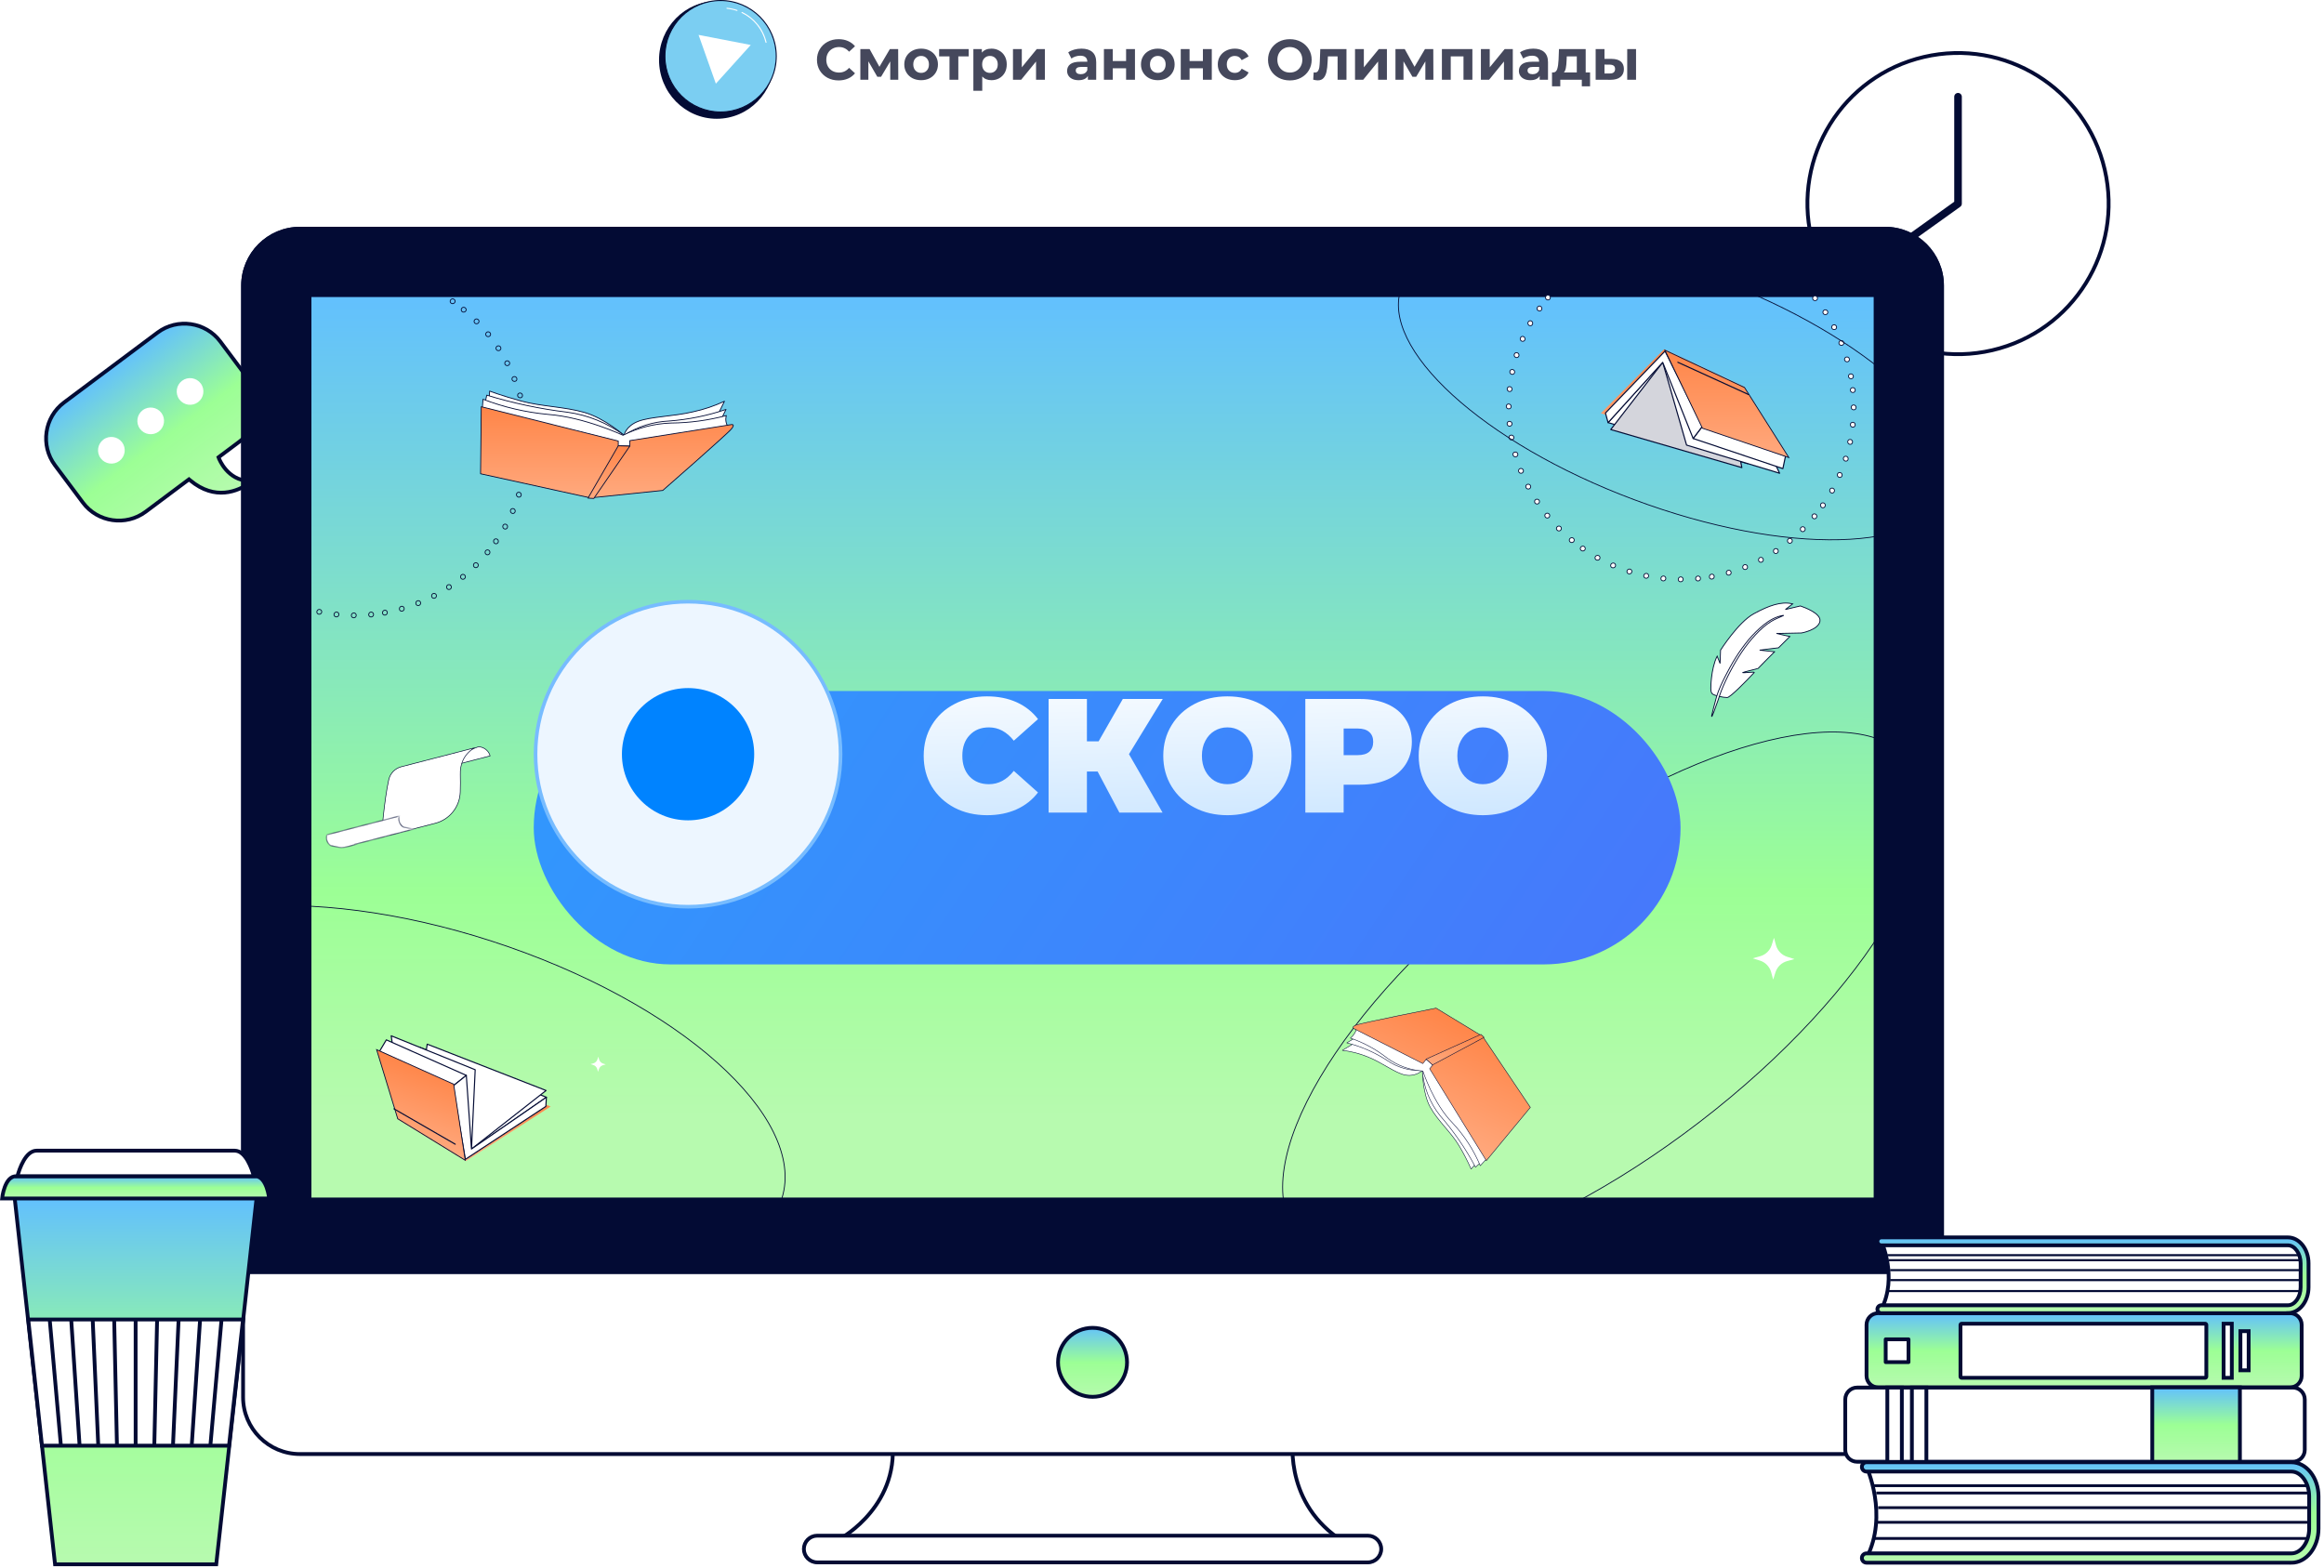 <?xml version="1.0" encoding="UTF-8"?> <svg xmlns="http://www.w3.org/2000/svg" width="612" height="413" viewBox="0 0 612 413" fill="none"><path d="M16.859 106.009L41.502 87.584C46.704 83.694 54.137 84.767 58.026 89.969L65.395 99.825C69.285 105.027 68.212 112.46 63.01 116.349L57.551 120.431L57.684 120.782L57.684 120.783L57.685 120.784L57.685 120.785C57.685 120.787 57.686 120.788 57.687 120.79C57.688 120.794 57.691 120.799 57.693 120.805C57.698 120.817 57.705 120.835 57.714 120.857C57.733 120.902 57.759 120.966 57.795 121.046C57.867 121.205 57.974 121.43 58.12 121.698C58.41 122.234 58.857 122.951 59.483 123.673C60.735 125.118 62.728 126.607 65.62 126.659L65.624 126.658C65.758 126.66 65.855 126.74 65.894 126.873C65.934 127.007 65.895 127.135 65.781 127.213L65.779 127.215C64.222 128.29 61.934 129.482 59.226 129.723C56.536 129.963 53.388 129.27 50.075 126.501L49.771 126.247L38.367 134.775C33.164 138.664 25.732 137.591 21.842 132.389L14.473 122.534C10.584 117.331 11.657 109.899 16.859 106.009Z" fill="url(#paint0_linear_145_12111)" stroke="#030B34"></path><path d="M47.235 105.207C46.071 103.649 46.396 101.445 47.946 100.286C49.495 99.127 51.708 99.447 52.867 100.996C54.026 102.546 53.706 104.759 52.157 105.918C50.607 107.076 48.394 106.757 47.235 105.207Z" fill="white"></path><path d="M36.871 112.956C35.706 111.398 36.032 109.194 37.581 108.035C39.131 106.877 41.344 107.196 42.503 108.746C43.661 110.295 43.342 112.508 41.792 113.667C40.243 114.825 38.03 114.506 36.871 112.956Z" fill="white"></path><path d="M26.515 120.699C25.351 119.141 25.676 116.936 27.226 115.777C28.776 114.619 30.989 114.938 32.147 116.488C33.306 118.037 32.986 120.25 31.437 121.409C29.887 122.568 27.674 122.248 26.515 120.699Z" fill="white"></path><path d="M524.628 92.246C545.958 87.275 559.22 65.953 554.248 44.622C549.276 23.292 527.954 10.03 506.624 15.002C485.294 19.973 472.032 41.295 477.004 62.626C481.975 83.956 503.297 97.218 524.628 92.246Z" fill="white" stroke="#030B34" stroke-miterlimit="10"></path><path d="M499.989 64.845L515.626 53.648V25.477" stroke="#030B34" stroke-width="2" stroke-linecap="round" stroke-linejoin="round"></path><path d="M39.23 381.773C48.811 381.773 56.577 374.006 56.577 364.426C56.577 354.846 48.811 347.079 39.23 347.079C29.65 347.079 21.884 354.846 21.884 364.426C21.884 374.006 29.65 381.773 39.23 381.773Z" fill="#030B34"></path><path d="M141.354 298.818C147.118 298.818 147.131 289.855 141.354 289.855C135.576 289.855 135.576 298.818 141.354 298.818Z" fill="#030B34"></path><path d="M14.383 331.415C17.706 331.415 17.72 326.244 14.383 326.244C11.046 326.244 11.046 331.415 14.383 331.415Z" fill="#030B34"></path><path d="M419.05 220.579C424.814 220.579 424.828 211.616 419.05 211.616C413.272 211.616 413.272 220.579 419.05 220.579Z" fill="#030B34"></path><path d="M340.591 377.919C340.591 377.919 337.627 394.77 352.436 405.125H221.454C221.454 405.125 237.698 396.245 234.774 377.919H340.591Z" fill="white" stroke="#030B34" stroke-miterlimit="10"></path><path d="M360.212 411.496H215.207C213.276 411.496 211.69 409.91 211.69 407.979C211.69 406.049 213.276 404.463 215.207 404.463H360.212C362.143 404.463 363.728 406.049 363.728 407.979C363.728 409.91 362.143 411.496 360.212 411.496Z" fill="white" stroke="#030B34" stroke-miterlimit="10"></path><path d="M496.435 60.234H78.986C70.715 60.234 64.011 66.938 64.011 75.209V367.991C64.011 376.262 70.715 382.966 78.986 382.966H496.435C504.706 382.966 511.41 376.262 511.41 367.991V75.209C511.41 66.938 504.706 60.234 496.435 60.234Z" fill="white" stroke="#030B34" stroke-miterlimit="10"></path><path d="M64.011 335.077V75.209C64.011 66.976 70.754 60.234 78.986 60.234H496.435C504.667 60.234 511.41 66.976 511.41 75.209V335.077H64.011Z" fill="#030B34" stroke="#030B34" stroke-miterlimit="10"></path><path d="M493.912 315.91V77.732L81.509 77.732V315.91H493.912Z" fill="url(#paint1_linear_145_12111)" stroke="#030B34" stroke-miterlimit="10"></path><g clip-path="url(#clip0_145_12111)"><path d="M159.521 280.343L158.822 280.534C158.289 280.68 157.867 281.087 157.701 281.613L157.484 282.305L157.292 281.606C157.147 281.073 156.74 280.651 156.214 280.485L155.522 280.268L156.221 280.076C156.754 279.93 157.176 279.524 157.342 278.997L157.559 278.306L157.751 279.005C157.896 279.538 158.303 279.96 158.829 280.125L159.521 280.343Z" fill="white"></path><path d="M472.55 252.604L470.627 253.13C469.163 253.531 468.002 254.649 467.546 256.098L466.947 258L466.421 256.077C466.02 254.612 464.903 253.451 463.454 252.995L461.553 252.396L463.475 251.87C464.94 251.469 466.101 250.351 466.557 248.902L467.155 247L467.681 248.923C468.082 250.388 469.2 251.549 470.648 252.005L472.55 252.604Z" fill="white"></path><path d="M121.601 81.174C121.82 80.894 122.229 80.849 122.517 81.077C122.802 81.303 122.842 81.704 122.61 81.974V81.975C122.379 82.249 121.963 82.29 121.692 82.075C121.423 81.86 121.378 81.456 121.601 81.174Z" stroke="#030B34" stroke-width="0.217"></path><path d="M125.032 84.188C125.278 83.934 125.69 83.927 125.951 84.188V84.189C126.212 84.446 126.21 84.847 125.953 85.092L125.952 85.093C125.696 85.341 125.281 85.339 125.03 85.093C124.781 84.848 124.779 84.445 125.031 84.188L125.032 84.188Z" stroke="#030B34" stroke-width="0.217"></path><path d="M128.135 87.539C128.405 87.311 128.813 87.347 129.049 87.63C129.284 87.912 129.24 88.313 128.962 88.528L128.942 88.543C128.661 88.746 128.267 88.7 128.048 88.439C127.825 88.174 127.864 87.77 128.134 87.538L128.135 87.539Z" stroke="#030B34" stroke-width="0.217"></path><path d="M130.896 91.187C131.187 90.989 131.592 91.068 131.798 91.368C132.003 91.671 131.921 92.064 131.621 92.254C131.316 92.447 130.91 92.364 130.716 92.076C130.522 91.79 130.599 91.393 130.896 91.187Z" stroke="#030B34" stroke-width="0.217"></path><path d="M133.262 95.099C133.57 94.93 133.968 95.047 134.144 95.369C134.318 95.689 134.198 96.072 133.883 96.228C133.56 96.387 133.162 96.265 132.997 95.961C132.833 95.658 132.95 95.27 133.262 95.099Z" stroke="#030B34" stroke-width="0.217"></path><path d="M135.222 99.223C135.546 99.084 135.931 99.243 136.073 99.582C136.214 99.92 136.059 100.286 135.727 100.412C135.386 100.536 135.007 100.376 134.872 100.055C134.754 99.774 134.854 99.456 135.104 99.286L135.222 99.223Z" stroke="#030B34" stroke-width="0.217"></path><path d="M136.757 103.529C137.095 103.424 137.463 103.622 137.57 103.97V103.97C137.678 104.31 137.499 104.647 137.176 104.751L137.154 104.757C136.805 104.847 136.437 104.648 136.331 104.317C136.226 103.989 136.415 103.632 136.756 103.53L136.757 103.529Z" stroke="#030B34" stroke-width="0.217"></path><path d="M137.856 107.964C138.204 107.897 138.551 108.126 138.629 108.487C138.706 108.845 138.481 109.172 138.132 109.227C137.774 109.283 137.428 109.049 137.355 108.706C137.284 108.369 137.507 108.033 137.856 107.964Z" stroke="#030B34" stroke-width="0.217"></path><path d="M138.416 111.578C138.767 111.536 139.091 111.794 139.13 112.157V112.158C139.173 112.521 138.918 112.833 138.562 112.863C138.202 112.893 137.883 112.631 137.845 112.283C137.807 111.937 138.061 111.621 138.416 111.578Z" stroke="#030B34" stroke-width="0.217"></path><path d="M138.695 116.145H138.696C139.006 116.137 139.272 116.36 139.339 116.661L139.355 116.794C139.359 117.158 139.079 117.442 138.727 117.434C138.365 117.425 138.07 117.132 138.062 116.784C138.053 116.44 138.336 116.149 138.695 116.145Z" stroke="#030B34" stroke-width="0.217"></path><path d="M138.53 120.707C138.886 120.737 139.152 121.054 139.122 121.419C139.092 121.782 138.782 122.038 138.433 121.996C138.076 121.953 137.807 121.63 137.837 121.283L137.838 121.282C137.863 120.937 138.171 120.677 138.53 120.707Z" stroke="#030B34" stroke-width="0.217"></path><path d="M137.896 125.236C138.242 125.3 138.478 125.644 138.414 126.005C138.35 126.363 138.02 126.585 137.675 126.51H137.676C137.323 126.428 137.093 126.083 137.152 125.739C137.211 125.399 137.545 125.172 137.896 125.236Z" stroke="#030B34" stroke-width="0.217"></path><path d="M136.804 129.67V129.671C137.143 129.773 137.345 130.14 137.247 130.491C137.149 130.84 136.799 131.029 136.462 130.915L136.421 130.9C136.107 130.768 135.926 130.418 136.016 130.097C136.108 129.766 136.457 129.572 136.804 129.67Z" stroke="#030B34" stroke-width="0.217"></path><path d="M134.451 134.327C134.577 134.003 134.945 133.848 135.278 133.985L135.279 133.986C135.608 134.117 135.769 134.503 135.636 134.843C135.504 135.18 135.141 135.335 134.807 135.187H134.808C134.49 135.041 134.324 134.653 134.451 134.327Z" stroke="#030B34" stroke-width="0.217"></path><path d="M132.466 138.371C132.621 138.065 133.005 137.944 133.32 138.114H133.321C133.635 138.28 133.761 138.682 133.594 139.008C133.429 139.329 133.056 139.445 132.745 139.271L132.743 139.269L132.73 139.261C132.427 139.085 132.304 138.682 132.465 138.372L132.466 138.371Z" stroke="#030B34" stroke-width="0.217"></path><path d="M130.076 142.196C130.26 141.908 130.654 141.827 130.954 142.025C131.213 142.195 131.308 142.529 131.193 142.818L131.131 142.939C130.935 143.245 130.543 143.32 130.257 143.113C129.964 142.903 129.885 142.49 130.075 142.197L130.076 142.196Z" stroke="#030B34" stroke-width="0.217"></path><path d="M127.878 145.058C128.093 144.788 128.496 144.743 128.779 144.966C129.058 145.186 129.104 145.594 128.876 145.882C128.65 146.168 128.248 146.208 127.979 145.976L127.978 145.975C127.704 145.743 127.662 145.329 127.878 145.058Z" stroke="#030B34" stroke-width="0.217"></path><path d="M124.859 148.399C125.099 148.151 125.507 148.148 125.764 148.401L125.765 148.402C126.018 148.647 126.025 149.06 125.764 149.321H125.763C125.506 149.581 125.105 149.58 124.86 149.323C124.611 149.061 124.613 148.65 124.859 148.4V148.399Z" stroke="#030B34" stroke-width="0.217"></path><path d="M121.51 151.413C121.774 151.191 122.178 151.23 122.41 151.504C122.639 151.775 122.602 152.183 122.319 152.419C122.045 152.648 121.663 152.614 121.444 152.361L121.421 152.331C121.199 152.049 121.242 151.639 121.51 151.413Z" stroke="#030B34" stroke-width="0.217"></path><path d="M117.878 154.078C118.165 153.884 118.561 153.959 118.767 154.259V154.258C118.965 154.549 118.886 154.954 118.586 155.16C118.283 155.365 117.89 155.283 117.7 154.983C117.507 154.678 117.59 154.272 117.878 154.078Z" stroke="#030B34" stroke-width="0.217"></path><path d="M113.994 156.359C114.259 156.216 114.589 156.287 114.782 156.516L114.856 156.624C115.026 156.937 114.908 157.33 114.587 157.506C114.267 157.681 113.883 157.56 113.728 157.245C113.568 156.922 113.69 156.524 113.994 156.359Z" stroke="#030B34" stroke-width="0.217"></path><path d="M109.897 158.242C110.218 158.108 110.587 158.258 110.729 158.592H110.729C110.869 158.917 110.709 159.302 110.37 159.444C110.032 159.585 109.666 159.43 109.539 159.097C109.411 158.763 109.575 158.378 109.897 158.242Z" stroke="#030B34" stroke-width="0.217"></path><path d="M105.636 159.701C105.964 159.596 106.321 159.785 106.423 160.126V160.127C106.529 160.465 106.335 160.834 105.982 160.946C105.649 161.051 105.319 160.882 105.208 160.57L105.195 160.52C105.105 160.171 105.306 159.803 105.635 159.701H105.636Z" stroke="#030B34" stroke-width="0.217"></path><path d="M101.247 160.723C101.542 160.66 101.835 160.82 101.949 161.098L101.987 161.224C102.055 161.572 101.826 161.919 101.465 161.996C101.107 162.073 100.78 161.848 100.726 161.499C100.67 161.141 100.903 160.795 101.246 160.723H101.247Z" stroke="#030B34" stroke-width="0.217"></path><path d="M97.67 161.207C98.016 161.169 98.332 161.423 98.375 161.778C98.417 162.129 98.159 162.453 97.796 162.492H97.794C97.477 162.529 97.199 162.338 97.114 162.052L97.091 161.924C97.061 161.569 97.323 161.245 97.67 161.207Z" stroke="#030B34" stroke-width="0.217"></path><path d="M93.169 161.425C93.47 161.418 93.731 161.634 93.797 161.929L93.814 162.06C93.817 162.416 93.528 162.71 93.165 162.715H93.164C92.802 162.723 92.516 162.439 92.524 162.085L92.525 162.043C92.557 161.704 92.837 161.434 93.169 161.425Z" stroke="#030B34" stroke-width="0.217"></path><path d="M88.671 161.196L88.672 161.197C89.017 161.223 89.277 161.53 89.247 161.89C89.217 162.241 88.899 162.511 88.535 162.481C88.172 162.452 87.916 162.141 87.958 161.792C88.001 161.435 88.324 161.167 88.671 161.196Z" stroke="#030B34" stroke-width="0.217"></path><path d="M84.212 160.515H84.214C84.554 160.574 84.781 160.907 84.717 161.258C84.653 161.604 84.309 161.841 83.948 161.777C83.59 161.713 83.368 161.384 83.443 161.038C83.526 160.684 83.87 160.452 84.212 160.515Z" stroke="#030B34" stroke-width="0.217"></path><path d="M114.749 76.631C114.914 76.318 115.316 76.195 115.644 76.359V76.358C115.963 76.523 116.078 76.895 115.905 77.205L115.903 77.208L115.896 77.221C115.721 77.521 115.316 77.648 115.007 77.487L115.006 77.486L114.899 77.418C114.673 77.236 114.6 76.908 114.749 76.632V76.631Z" stroke="#030B34" stroke-width="0.217"></path><path d="M118.652 79C118.852 78.703 119.257 78.62 119.566 78.822L119.567 78.822C119.873 79.018 119.948 79.41 119.741 79.697C119.53 79.989 119.118 80.068 118.825 79.877H118.824C118.535 79.693 118.455 79.299 118.651 78.999L118.652 79Z" stroke="#030B34" stroke-width="0.217"></path><path d="M73.516 312.722C80.558 316.43 88.236 319.888 96.478 322.96C144.451 340.859 192.704 339.249 204.251 319.359C215.797 299.47 186.263 268.842 138.289 250.943C90.316 233.045 42.062 234.655 30.516 254.545C23.468 266.691 31.752 282.837 50.186 297.646" stroke="#030B34" stroke-width="0.217" stroke-linecap="round" stroke-linejoin="round"></path><path d="M164.327 114.639C164.327 114.639 159.226 110.167 153.948 108.639C148.671 107.11 142.588 107.079 137.321 105.644C132.053 104.208 128.935 103 128.935 103L128.666 107.751L164.111 117.324L188.36 110.611L190.777 105.685C188.134 106.915 185.363 107.847 182.514 108.463C177.237 109.713 171.33 109.713 168.056 110.973C164.782 112.233 164.327 114.639 164.327 114.639Z" fill="white" stroke="#030B34" stroke-width="0.217" stroke-linecap="round" stroke-linejoin="round"></path><path d="M128.179 104.075C135.107 106.194 142.209 107.697 149.402 108.567C154.812 109.301 159.949 111.39 164.336 114.64C167.904 112.359 172.012 111.062 176.244 110.881C181.333 110.495 186.354 109.471 191.188 107.834L189.67 110.932L163.623 116.034L127.642 106.636L128.179 104.075Z" fill="white" stroke="#030B34" stroke-width="0.217" stroke-linecap="round" stroke-linejoin="round"></path><path d="M127.197 105.15C132.702 107.259 138.47 108.604 144.341 109.146C153.925 109.869 164.066 114.641 164.066 114.641C167.989 112.662 172.296 111.563 176.687 111.418C181.615 111.376 186.517 110.713 191.28 109.446C191.131 109.94 191.094 110.462 191.171 110.972C191.248 111.483 191.437 111.97 191.724 112.4L163.973 118.307L127.011 107.566L127.197 105.15Z" fill="white" stroke="#030B34" stroke-width="0.217" stroke-linecap="round" stroke-linejoin="round"></path><path d="M162.813 116.157V117.397L165.85 117.479V116.054L192.525 111.84C192.525 111.84 193.693 111.572 192.701 112.873C191.708 114.176 174.554 129.154 174.535 129.17L155.47 131.132L126.553 124.78L126.738 107.12L162.813 116.157Z" fill="url(#paint2_linear_145_12111)"></path><path d="M162.813 116.157H162.922C162.922 116.108 162.888 116.064 162.84 116.052L162.813 116.157ZM162.813 117.397H162.705C162.705 117.455 162.752 117.504 162.811 117.505L162.813 117.397ZM165.85 117.479L165.847 117.587C165.876 117.588 165.904 117.577 165.925 117.556C165.946 117.536 165.958 117.508 165.958 117.479H165.85ZM165.85 116.054L165.833 115.947C165.78 115.955 165.741 116 165.741 116.054H165.85ZM192.525 111.84L192.542 111.947L192.55 111.946L192.525 111.84ZM192.701 112.873L192.787 112.939L192.788 112.939L192.701 112.873ZM174.535 129.17L174.546 129.278C174.569 129.276 174.59 129.267 174.607 129.252L174.535 129.17ZM155.47 131.132L155.446 131.238C155.458 131.241 155.469 131.241 155.481 131.24L155.47 131.132ZM126.553 124.78L126.444 124.779C126.444 124.831 126.479 124.875 126.529 124.886L126.553 124.78ZM126.738 107.12L126.765 107.015C126.732 107.007 126.698 107.014 126.672 107.034C126.646 107.055 126.63 107.086 126.63 107.119L126.738 107.12ZM162.813 116.157H162.705V117.397H162.813H162.922V116.157H162.813ZM162.813 117.397L162.811 117.505L165.847 117.587L165.85 117.479L165.853 117.37L162.816 117.288L162.813 117.397ZM165.85 117.479H165.958V116.054H165.85H165.741V117.479H165.85ZM165.85 116.054L165.867 116.161L192.542 111.947L192.525 111.84L192.508 111.733L165.833 115.947L165.85 116.054ZM192.525 111.84C192.55 111.946 192.55 111.946 192.55 111.946C192.55 111.946 192.55 111.946 192.55 111.946C192.55 111.946 192.55 111.946 192.55 111.946C192.55 111.946 192.55 111.946 192.55 111.946C192.55 111.946 192.551 111.946 192.551 111.945C192.553 111.945 192.556 111.945 192.559 111.944C192.566 111.942 192.577 111.94 192.591 111.938C192.618 111.934 192.656 111.929 192.698 111.927C192.787 111.922 192.876 111.931 192.931 111.963C192.956 111.977 192.972 111.994 192.981 112.016C192.991 112.04 192.998 112.078 192.985 112.143C192.96 112.275 192.86 112.485 192.615 112.807L192.701 112.873L192.788 112.939C193.038 112.61 193.164 112.367 193.199 112.183C193.216 112.089 193.212 112.005 193.181 111.933C193.151 111.859 193.098 111.808 193.039 111.774C192.927 111.71 192.785 111.705 192.687 111.71C192.635 111.713 192.589 111.719 192.556 111.724C192.54 111.726 192.527 111.729 192.517 111.731C192.512 111.732 192.509 111.733 192.506 111.733C192.505 111.733 192.503 111.734 192.503 111.734C192.502 111.734 192.502 111.734 192.502 111.734C192.502 111.734 192.501 111.734 192.501 111.734C192.501 111.734 192.501 111.734 192.501 111.734C192.501 111.734 192.501 111.734 192.525 111.84ZM192.701 112.873L192.615 112.807C192.497 112.962 192.128 113.331 191.561 113.868C190.998 114.402 190.247 115.093 189.373 115.887C187.626 117.474 185.388 119.468 183.181 121.423C178.766 125.332 174.473 129.08 174.464 129.088L174.535 129.17L174.607 129.252C174.616 129.244 178.909 125.495 183.325 121.585C185.532 119.631 187.771 117.635 189.519 116.047C190.394 115.253 191.146 114.561 191.711 114.026C192.272 113.494 192.657 113.111 192.787 112.939L192.701 112.873ZM174.535 129.17L174.524 129.062L155.459 131.024L155.47 131.132L155.481 131.24L174.546 129.278L174.535 129.17ZM155.47 131.132L155.493 131.026L126.576 124.674L126.553 124.78L126.529 124.886L155.446 131.238L155.47 131.132ZM126.553 124.78L126.661 124.782L126.847 107.121L126.738 107.12L126.63 107.119L126.444 124.779L126.553 124.78ZM126.738 107.12L126.712 107.226L162.787 116.263L162.813 116.157L162.84 116.052L126.765 107.015L126.738 107.12Z" fill="#030B34"></path><path d="M162.814 117.416L154.841 131.193L156.369 131.286L165.85 117.499L162.814 117.416Z" fill="url(#paint3_linear_145_12111)" stroke="#030B34" stroke-width="0.217" stroke-linecap="round" stroke-linejoin="round"></path><path d="M122.663 305.806L145.001 291.425L112.652 279.13L104.649 294.734L122.663 305.806Z" fill="url(#paint4_linear_145_12111)"></path><path d="M143.888 288.988L110.574 275.86L107.063 294.263L122.936 303.53L143.888 288.988Z" fill="white"></path><path fill-rule="evenodd" clip-rule="evenodd" d="M110.504 275.733C110.542 275.712 110.587 275.709 110.627 275.725L143.941 288.854C143.991 288.873 144.026 288.919 144.032 288.972C144.038 289.025 144.014 289.077 143.97 289.107L123.018 303.649C122.972 303.682 122.911 303.684 122.863 303.656L106.99 294.388C106.937 294.357 106.909 294.296 106.921 294.236L110.432 275.833C110.44 275.79 110.466 275.754 110.504 275.733ZM110.684 276.059L107.224 294.189L122.929 303.359L143.583 289.024L110.684 276.059Z" fill="#030B34"></path><path d="M124.166 302.621L143.804 287.215L112.505 275.009L109.436 295.208L124.166 302.621Z" fill="white"></path><path d="M124.158 302.62L143.796 287.215L112.497 275.008L109.428 295.208L124.158 302.62Z" fill="white"></path><path fill-rule="evenodd" clip-rule="evenodd" d="M112.428 274.883C112.466 274.861 112.512 274.858 112.553 274.874L143.852 287.081C143.901 287.099 143.935 287.143 143.943 287.194C143.95 287.246 143.93 287.297 143.889 287.329L124.251 302.735C124.207 302.769 124.147 302.775 124.097 302.75L109.367 295.338C109.311 295.31 109.279 295.249 109.289 295.187L112.358 274.987C112.364 274.943 112.39 274.905 112.428 274.883ZM112.617 275.209L109.591 295.126L124.145 302.45L143.51 287.258L112.617 275.209Z" fill="#030B34"></path><path d="M124.161 302.62L125.134 281.747L103.021 272.808L105.782 292.313L124.161 302.62Z" fill="white"></path><path fill-rule="evenodd" clip-rule="evenodd" d="M102.932 272.694C102.973 272.662 103.028 272.654 103.076 272.674L125.189 281.612C125.246 281.635 125.283 281.692 125.28 281.753L124.307 302.627C124.305 302.677 124.276 302.723 124.232 302.747C124.189 302.771 124.135 302.771 124.091 302.747L105.712 292.439C105.672 292.417 105.646 292.378 105.639 292.333L102.878 272.828C102.871 272.777 102.891 272.726 102.932 272.694ZM103.2 273.037L105.916 292.222L124.028 302.379L124.986 281.842L103.2 273.037Z" fill="#030B34"></path><path d="M122.801 283.233L101.738 273.876L99.933 276.913L119.278 286.043L122.801 283.233Z" fill="white"></path><path fill-rule="evenodd" clip-rule="evenodd" d="M101.615 273.803C101.652 273.739 101.731 273.714 101.798 273.744L122.86 283.101C122.907 283.121 122.939 283.164 122.945 283.215C122.952 283.265 122.931 283.315 122.892 283.346L119.369 286.156C119.326 286.191 119.267 286.198 119.217 286.174L99.873 277.044C99.836 277.027 99.808 276.995 99.796 276.956C99.784 276.917 99.789 276.874 99.81 276.839L101.615 273.803ZM101.798 274.061L100.14 276.85L119.259 285.873L122.525 283.269L101.798 274.061Z" fill="#030B34"></path><path d="M122.555 305.339L143.742 291.404L143.886 288.988L124.159 302.62L122.798 283.233L119.275 286.042L122.555 305.339Z" fill="white"></path><path fill-rule="evenodd" clip-rule="evenodd" d="M143.959 288.862C144.007 288.889 144.036 288.942 144.033 288.997L143.888 291.413C143.886 291.458 143.861 291.5 143.823 291.525L122.637 305.46C122.596 305.487 122.544 305.491 122.499 305.472C122.455 305.452 122.423 305.412 122.414 305.363L119.134 286.067C119.125 286.015 119.145 285.962 119.186 285.929L122.709 283.119C122.751 283.086 122.808 283.078 122.858 283.1C122.907 283.121 122.94 283.169 122.944 283.222L124.287 302.357L143.806 288.869C143.851 288.838 143.911 288.835 143.959 288.862ZM143.726 289.277L124.243 302.74C124.2 302.769 124.144 302.773 124.098 302.751C124.051 302.728 124.019 302.682 124.016 302.63L122.674 283.518L119.434 286.102L122.663 305.096L143.603 291.323L143.726 289.277Z" fill="#030B34"></path><path d="M119.47 285.553L122.52 305.591L104.741 294.663L99.175 276.445L119.47 285.553Z" fill="url(#paint5_linear_145_12111)" stroke="#030B34" stroke-width="0.217"></path><path fill-rule="evenodd" clip-rule="evenodd" d="M103.608 291.961C103.648 291.891 103.736 291.868 103.806 291.908L119.963 301.238C120.032 301.278 120.056 301.366 120.016 301.436C119.976 301.505 119.887 301.529 119.818 301.489L103.661 292.158C103.592 292.118 103.568 292.03 103.608 291.961Z" fill="#030B34"></path><path d="M125.848 196.733C125.546 196.827 124.842 197.095 124.21 197.34C123.895 197.463 123.599 197.579 123.382 197.665C123.273 197.708 123.185 197.744 123.123 197.769C123.092 197.781 123.068 197.791 123.052 197.797C123.043 197.8 123.037 197.803 123.032 197.804C123.03 197.805 123.029 197.806 123.028 197.806L123.026 197.807L123.026 197.808L123.02 197.809C122.672 197.919 122.225 198.226 121.745 198.635C121.268 199.043 120.766 199.544 120.309 200.033C119.852 200.521 119.44 200.995 119.142 201.347C119.01 201.504 118.901 201.636 118.82 201.735L129.063 199.086C128.775 198.064 128.127 197.435 127.472 197.08C127.136 196.898 126.798 196.789 126.509 196.737C126.217 196.684 125.983 196.691 125.848 196.733Z" fill="white" stroke="#030B34" stroke-width="0.164"></path><path d="M105.668 201.951C104.861 202.159 104.128 202.586 103.548 203.184C102.967 203.782 102.562 204.528 102.378 205.341C101.775 207.999 101.282 211.817 100.939 214.973C100.768 216.55 100.635 217.962 100.544 218.979C100.499 219.487 100.464 219.898 100.441 220.181C100.43 220.321 100.421 220.43 100.415 220.504L114.636 216.827C116.473 216.352 118.107 215.292 119.291 213.807C120.474 212.323 121.143 210.493 121.198 208.594C121.244 206.971 121.262 205.341 121.217 204.076C121.113 201.134 122.254 199.257 123.426 198.117C123.986 197.572 124.554 197.197 124.992 196.953L105.668 201.951Z" fill="white" stroke="#030B34" stroke-width="0.164"></path><mask id="path-71-inside-1_145_12111" fill="white"><path d="M86.069 219.848C85.557 221.467 86.74 222.644 87.205 222.767C87.667 222.888 89.411 223.206 89.435 223.21C90.55 223.499 93.89 222.323 93.89 222.323L93.811 222.298L109.273 218.3C108.986 218.321 108.735 218.314 108.548 218.265C108.548 218.265 106.782 217.945 106.317 217.823C105.852 217.701 104.67 216.524 105.181 214.904L86.067 219.847L86.069 219.848Z"></path></mask><path d="M86.069 219.848C85.557 221.467 86.74 222.644 87.205 222.767C87.667 222.888 89.411 223.206 89.435 223.21C90.55 223.499 93.89 222.323 93.89 222.323L93.811 222.298L109.273 218.3C108.986 218.321 108.735 218.314 108.548 218.265C108.548 218.265 106.782 217.945 106.317 217.823C105.852 217.701 104.67 216.524 105.181 214.904L86.067 219.847L86.069 219.848Z" fill="white"></path><path d="M86.069 219.848L86.103 219.687L86.28 219.725L86.225 219.897L86.069 219.848ZM87.205 222.767L87.163 222.925L87.163 222.925L87.205 222.767ZM89.435 223.21L89.464 223.048L89.476 223.051L89.435 223.21ZM93.89 222.323L93.939 222.166L94.409 222.314L93.944 222.478L93.89 222.323ZM93.811 222.298L93.761 222.455L93.215 222.282L93.77 222.139L93.811 222.298ZM109.273 218.3L109.26 218.136L109.314 218.459L109.273 218.3ZM108.548 218.265L108.577 218.103L108.589 218.106L108.548 218.265ZM106.317 217.823L106.275 217.982L106.275 217.982L106.317 217.823ZM105.181 214.904L105.14 214.745L105.427 214.671L105.338 214.954L105.181 214.904ZM86.067 219.847L86.032 220.008L86.026 219.688L86.067 219.847ZM86.069 219.848L86.225 219.897C85.985 220.657 86.142 221.309 86.413 221.788C86.549 222.028 86.714 222.224 86.87 222.365C87.029 222.51 87.167 222.587 87.247 222.608L87.205 222.767L87.163 222.925C87.01 222.885 86.826 222.769 86.649 222.608C86.468 222.444 86.281 222.221 86.128 221.95C85.819 221.404 85.64 220.658 85.912 219.798L86.069 219.848ZM87.205 222.767L87.247 222.608C87.701 222.727 89.436 223.043 89.464 223.048L89.435 223.21L89.405 223.371C89.386 223.368 87.633 223.049 87.163 222.925L87.205 222.767ZM89.435 223.21L89.476 223.051C89.72 223.114 90.109 223.1 90.577 223.031C91.039 222.963 91.554 222.844 92.038 222.716C92.522 222.588 92.972 222.451 93.3 222.346C93.465 222.293 93.599 222.249 93.692 222.217C93.738 222.202 93.774 222.189 93.798 222.181C93.811 222.177 93.82 222.173 93.826 222.171C93.829 222.17 93.832 222.169 93.833 222.169C93.834 222.169 93.834 222.168 93.835 222.168C93.835 222.168 93.835 222.168 93.835 222.168C93.835 222.168 93.835 222.168 93.835 222.168C93.835 222.168 93.835 222.168 93.89 222.323C93.944 222.478 93.944 222.478 93.944 222.478C93.944 222.478 93.944 222.478 93.944 222.478C93.944 222.478 93.944 222.478 93.944 222.478C93.943 222.478 93.942 222.479 93.942 222.479C93.94 222.479 93.938 222.48 93.934 222.481C93.928 222.484 93.918 222.487 93.906 222.491C93.881 222.5 93.844 222.513 93.797 222.529C93.702 222.56 93.567 222.606 93.4 222.659C93.068 222.765 92.613 222.904 92.122 223.034C91.632 223.163 91.104 223.285 90.625 223.356C90.153 223.426 89.707 223.45 89.394 223.369L89.435 223.21ZM93.89 222.323L93.84 222.48L93.761 222.455L93.811 222.298L93.86 222.141L93.939 222.166L93.89 222.323ZM93.811 222.298L93.77 222.139L109.232 218.141L109.273 218.3L109.314 218.459L93.852 222.457L93.811 222.298ZM109.273 218.3L109.285 218.463C108.992 218.485 108.72 218.48 108.506 218.424L108.548 218.265L108.589 218.106C108.75 218.148 108.979 218.157 109.26 218.136L109.273 218.3ZM108.548 218.265C108.518 218.427 108.518 218.427 108.518 218.427C108.518 218.427 108.518 218.427 108.518 218.427C108.518 218.427 108.518 218.427 108.518 218.427C108.518 218.427 108.518 218.427 108.517 218.427C108.516 218.426 108.515 218.426 108.513 218.426C108.51 218.425 108.505 218.424 108.498 218.423C108.485 218.421 108.466 218.417 108.441 218.413C108.392 218.404 108.321 218.391 108.235 218.375C108.062 218.343 107.826 218.299 107.576 218.251C107.079 218.157 106.515 218.045 106.275 217.982L106.317 217.823L106.359 217.664C106.585 217.724 107.136 217.833 107.638 217.929C107.887 217.976 108.122 218.02 108.294 218.052C108.381 218.068 108.451 218.081 108.5 218.09C108.525 218.094 108.544 218.098 108.557 218.1C108.564 218.101 108.569 218.102 108.572 218.103C108.574 218.103 108.575 218.103 108.576 218.103C108.576 218.103 108.576 218.104 108.577 218.104C108.577 218.104 108.577 218.104 108.577 218.104C108.577 218.104 108.577 218.104 108.577 218.104C108.577 218.104 108.577 218.104 108.548 218.265ZM106.317 217.823L106.275 217.982C106.123 217.942 105.938 217.826 105.761 217.665C105.58 217.501 105.394 217.278 105.24 217.006C104.931 216.461 104.753 215.715 105.025 214.855L105.181 214.904L105.338 214.954C105.098 215.714 105.255 216.366 105.526 216.845C105.662 217.085 105.826 217.28 105.982 217.422C106.142 217.567 106.279 217.644 106.359 217.664L106.317 217.823ZM105.181 214.904L105.222 215.063L86.108 220.006L86.067 219.847L86.026 219.688L105.14 214.745L105.181 214.904ZM86.067 219.847L86.101 219.687L86.103 219.687L86.069 219.848L86.034 220.008L86.032 220.008L86.067 219.847Z" fill="#030B34" mask="url(#path-71-inside-1_145_12111)"></path><path d="M477.563 78.051C477.834 77.823 478.242 77.859 478.478 78.142C478.713 78.424 478.668 78.826 478.391 79.04L478.371 79.055C478.09 79.258 477.696 79.213 477.477 78.952C477.254 78.687 477.293 78.282 477.562 78.05L477.563 78.051Z" fill="white" stroke="#030B34" stroke-width="0.217"></path><path d="M480.325 81.699C480.617 81.501 481.022 81.581 481.228 81.88C481.433 82.183 481.351 82.576 481.051 82.767C480.746 82.96 480.34 82.876 480.146 82.589C479.952 82.303 480.029 81.906 480.325 81.699Z" fill="white" stroke="#030B34" stroke-width="0.217"></path><path d="M482.691 85.611C483 85.442 483.397 85.56 483.573 85.882C483.748 86.202 483.628 86.584 483.312 86.74C482.99 86.899 482.592 86.778 482.427 86.474C482.262 86.17 482.379 85.782 482.691 85.611Z" fill="white" stroke="#030B34" stroke-width="0.217"></path><path d="M484.651 89.735C484.976 89.596 485.361 89.755 485.503 90.094C485.644 90.433 485.489 90.798 485.156 90.925C484.816 91.049 484.437 90.888 484.302 90.567C484.184 90.287 484.284 89.969 484.534 89.799L484.651 89.735Z" fill="white" stroke="#030B34" stroke-width="0.217"></path><path d="M486.186 94.041C486.523 93.936 486.892 94.134 486.999 94.482V94.483C487.107 94.823 486.928 95.159 486.604 95.263L486.583 95.269C486.234 95.359 485.866 95.16 485.76 94.829C485.655 94.501 485.844 94.145 486.185 94.042L486.186 94.041Z" fill="white" stroke="#030B34" stroke-width="0.217"></path><path d="M487.287 98.477C487.635 98.409 487.982 98.638 488.06 98.999C488.136 99.357 487.912 99.685 487.562 99.739C487.205 99.795 486.858 99.561 486.786 99.218C486.715 98.881 486.938 98.545 487.287 98.477Z" fill="white" stroke="#030B34" stroke-width="0.217"></path><path d="M487.846 102.091C488.196 102.049 488.521 102.306 488.56 102.67V102.671C488.602 103.033 488.347 103.345 487.992 103.375C487.632 103.405 487.313 103.143 487.274 102.796C487.236 102.449 487.491 102.133 487.846 102.091Z" fill="white" stroke="#030B34" stroke-width="0.217"></path><path d="M488.124 106.657H488.125C488.435 106.65 488.7 106.873 488.768 107.174L488.784 107.307C488.788 107.67 488.507 107.954 488.155 107.946C487.794 107.938 487.499 107.645 487.49 107.297C487.482 106.952 487.765 106.661 488.124 106.657Z" fill="white" stroke="#030B34" stroke-width="0.217"></path><path d="M487.959 111.219C488.314 111.249 488.581 111.567 488.551 111.931C488.521 112.294 488.21 112.55 487.861 112.508C487.505 112.465 487.236 112.142 487.266 111.795L487.267 111.794C487.292 111.449 487.599 111.189 487.959 111.219Z" fill="white" stroke="#030B34" stroke-width="0.217"></path><path d="M487.324 115.748C487.671 115.812 487.907 116.156 487.843 116.517C487.779 116.875 487.449 117.098 487.104 117.022H487.104C486.751 116.94 486.522 116.595 486.581 116.251C486.64 115.911 486.973 115.684 487.324 115.748Z" fill="white" stroke="#030B34" stroke-width="0.217"></path><path d="M486.233 120.182V120.183C486.573 120.285 486.775 120.652 486.677 121.003C486.579 121.353 486.229 121.541 485.892 121.427L485.851 121.413C485.537 121.281 485.356 120.93 485.445 120.61C485.538 120.279 485.887 120.085 486.233 120.182Z" fill="white" stroke="#030B34" stroke-width="0.217"></path><path d="M483.881 124.839C484.007 124.515 484.374 124.36 484.708 124.497L484.709 124.498C485.038 124.629 485.198 125.016 485.065 125.356C484.933 125.692 484.571 125.848 484.236 125.699H484.237C483.92 125.553 483.754 125.166 483.881 124.839Z" fill="white" stroke="#030B34" stroke-width="0.217"></path><path d="M481.896 128.884C482.051 128.577 482.435 128.456 482.75 128.627H482.751C483.065 128.792 483.191 129.194 483.023 129.52C482.859 129.841 482.485 129.957 482.175 129.783L482.173 129.781L482.16 129.773C481.857 129.597 481.734 129.194 481.895 128.884L481.896 128.884Z" fill="white" stroke="#030B34" stroke-width="0.217"></path><path d="M479.506 132.709C479.69 132.42 480.084 132.34 480.384 132.537C480.642 132.707 480.738 133.042 480.623 133.33L480.561 133.451C480.365 133.757 479.973 133.832 479.687 133.626C479.394 133.415 479.314 133.002 479.505 132.71L479.506 132.709Z" fill="white" stroke="#030B34" stroke-width="0.217"></path><path d="M477.304 135.57C477.518 135.301 477.922 135.255 478.205 135.478C478.484 135.698 478.529 136.107 478.302 136.394C478.076 136.68 477.674 136.72 477.404 136.488L477.403 136.487C477.13 136.256 477.088 135.841 477.304 135.57Z" fill="white" stroke="#030B34" stroke-width="0.217"></path><path d="M474.285 138.911C474.525 138.664 474.932 138.661 475.189 138.913L475.19 138.914C475.444 139.159 475.45 139.572 475.189 139.833H475.188C474.932 140.094 474.531 140.092 474.286 139.835C474.037 139.573 474.039 139.162 474.285 138.912V138.911Z" fill="white" stroke="#030B34" stroke-width="0.217"></path><path d="M470.936 141.926C471.2 141.703 471.604 141.742 471.836 142.016C472.064 142.287 472.028 142.696 471.745 142.932C471.471 143.16 471.088 143.127 470.87 142.873L470.847 142.844C470.624 142.561 470.668 142.151 470.936 141.926Z" fill="white" stroke="#030B34" stroke-width="0.217"></path><path d="M467.299 144.59C467.586 144.396 467.982 144.471 468.188 144.771V144.77C468.386 145.061 468.307 145.466 468.007 145.672C467.704 145.877 467.311 145.795 467.121 145.496C466.928 145.191 467.011 144.785 467.299 144.59Z" fill="white" stroke="#030B34" stroke-width="0.217"></path><path d="M463.42 146.872C463.685 146.728 464.015 146.8 464.208 147.029L464.282 147.136C464.452 147.45 464.334 147.842 464.013 148.018C463.693 148.193 463.309 148.073 463.153 147.757C462.994 147.435 463.116 147.036 463.42 146.872Z" fill="white" stroke="#030B34" stroke-width="0.217"></path><path d="M459.323 148.755C459.644 148.62 460.013 148.77 460.154 149.104H460.155C460.294 149.429 460.135 149.814 459.796 149.956C459.458 150.097 459.091 149.942 458.965 149.609C458.837 149.276 459 148.891 459.323 148.755Z" fill="white" stroke="#030B34" stroke-width="0.217"></path><path d="M455.062 150.214C455.391 150.109 455.747 150.298 455.85 150.639V150.64C455.955 150.978 455.762 151.346 455.409 151.458C455.076 151.564 454.746 151.394 454.635 151.082L454.622 151.032C454.532 150.683 454.733 150.315 455.062 150.214H455.062Z" fill="white" stroke="#030B34" stroke-width="0.217"></path><path d="M450.673 151.235C450.968 151.173 451.261 151.332 451.375 151.61L451.413 151.736C451.481 152.084 451.252 152.431 450.891 152.509C450.533 152.585 450.206 152.361 450.151 152.012C450.095 151.654 450.329 151.307 450.672 151.235H450.673Z" fill="white" stroke="#030B34" stroke-width="0.217"></path><path d="M447.097 151.719C447.443 151.681 447.759 151.935 447.802 152.29C447.844 152.641 447.586 152.965 447.223 153.004H447.221C446.904 153.041 446.625 152.851 446.541 152.565L446.518 152.437C446.488 152.081 446.75 151.757 447.097 151.719Z" fill="white" stroke="#030B34" stroke-width="0.217"></path><path d="M442.595 151.938C442.896 151.93 443.157 152.146 443.223 152.442L443.239 152.573C443.243 152.928 442.954 153.223 442.591 153.227H442.59C442.228 153.235 441.942 152.951 441.95 152.597L441.951 152.555C441.983 152.216 442.262 151.946 442.595 151.938Z" fill="white" stroke="#030B34" stroke-width="0.217"></path><path d="M438.098 151.709L438.099 151.71C438.443 151.735 438.704 152.042 438.674 152.402C438.644 152.753 438.326 153.024 437.962 152.994C437.599 152.964 437.343 152.653 437.385 152.304C437.428 151.948 437.751 151.679 438.098 151.709Z" fill="white" stroke="#030B34" stroke-width="0.217"></path><path d="M433.639 151.027H433.641C433.981 151.086 434.208 151.42 434.144 151.77C434.08 152.117 433.736 152.353 433.375 152.289C433.017 152.225 432.795 151.896 432.87 151.551C432.952 151.197 433.297 150.964 433.639 151.027Z" fill="white" stroke="#030B34" stroke-width="0.217"></path><path d="M429.282 149.897C429.613 149.99 429.807 150.338 429.709 150.685C429.607 151.025 429.245 151.227 428.889 151.129C428.539 151.031 428.351 150.68 428.465 150.343L428.479 150.302C428.61 149.988 428.962 149.808 429.282 149.897Z" fill="white" stroke="#030B34" stroke-width="0.217"></path><path d="M424.196 148.683C424.343 148.366 424.732 148.201 425.058 148.328C425.381 148.454 425.535 148.822 425.398 149.155C425.263 149.486 424.879 149.646 424.54 149.513C424.204 149.381 424.049 149.018 424.197 148.684L424.196 148.683Z" fill="white" stroke="#030B34" stroke-width="0.217"></path><path d="M420.118 146.607C420.294 146.307 420.699 146.18 421.008 146.341L421.009 146.342C421.315 146.497 421.436 146.881 421.266 147.196L421.265 147.197C421.099 147.511 420.698 147.637 420.372 147.47C420.051 147.305 419.934 146.932 420.108 146.621L420.111 146.619L420.118 146.607Z" fill="white" stroke="#030B34" stroke-width="0.217"></path><path d="M416.267 144.132C416.477 143.839 416.89 143.76 417.183 143.95C417.473 144.14 417.552 144.529 417.355 144.828C417.161 145.124 416.752 145.208 416.442 145.006H416.441C416.135 144.81 416.06 144.418 416.267 144.132Z" fill="white" stroke="#030B34" stroke-width="0.217"></path><path d="M413.404 141.859C413.641 141.583 414.053 141.542 414.323 141.758C414.593 141.973 414.637 142.377 414.414 142.659C414.194 142.938 413.787 142.983 413.499 142.756C413.213 142.53 413.172 142.129 413.404 141.859Z" fill="white" stroke="#030B34" stroke-width="0.217"></path><path d="M410.065 138.74C410.29 138.523 410.635 138.497 410.886 138.659L410.987 138.74C411.235 138.98 411.238 139.387 410.985 139.644V139.645C410.74 139.899 410.327 139.904 410.066 139.643L409.98 139.541C409.808 139.289 409.835 138.954 410.063 138.741L410.064 138.742L410.065 138.74Z" fill="white" stroke="#030B34" stroke-width="0.217"></path><path d="M407.046 135.299C407.328 135.077 407.74 135.12 407.965 135.388C408.188 135.653 408.152 136.057 407.874 136.288L407.873 136.289C407.602 136.517 407.194 136.48 406.958 136.197C406.723 135.915 406.764 135.514 407.045 135.3L407.046 135.299Z" fill="white" stroke="#030B34" stroke-width="0.217"></path><path d="M404.398 131.574C404.703 131.381 405.109 131.464 405.304 131.752C405.474 132.003 405.438 132.337 405.226 132.554L405.124 132.64C404.869 132.814 404.527 132.775 404.308 132.561L404.222 132.46C404.017 132.157 404.099 131.764 404.398 131.574Z" fill="white" stroke="#030B34" stroke-width="0.217"></path><path d="M402.138 127.6C402.46 127.441 402.858 127.563 403.022 127.867C403.187 128.171 403.074 128.558 402.759 128.729C402.445 128.898 402.053 128.781 401.877 128.459C401.702 128.139 401.822 127.756 402.138 127.6Z" fill="white" stroke="#030B34" stroke-width="0.217"></path><path d="M400.284 123.421C400.625 123.296 401.004 123.457 401.14 123.779C401.275 124.099 401.124 124.468 400.79 124.61C400.464 124.745 400.081 124.589 399.939 124.251C399.798 123.914 399.951 123.547 400.283 123.42L400.284 123.421Z" fill="white" stroke="#030B34" stroke-width="0.217"></path><path d="M398.862 119.07C399.211 118.979 399.58 119.18 399.686 119.511C399.791 119.839 399.602 120.196 399.26 120.303C398.922 120.408 398.553 120.21 398.441 119.862C398.331 119.512 398.522 119.163 398.863 119.071L398.862 119.07Z" fill="white" stroke="#030B34" stroke-width="0.217"></path><path d="M397.882 114.602C398.239 114.546 398.585 114.779 398.657 115.122V115.123C398.729 115.46 398.506 115.795 398.157 115.863H398.155C397.81 115.935 397.462 115.703 397.385 115.341C397.308 114.983 397.533 114.656 397.882 114.602Z" fill="white" stroke="#030B34" stroke-width="0.217"></path><path d="M397.453 110.97C397.813 110.941 398.133 111.202 398.171 111.549C398.209 111.896 397.955 112.212 397.6 112.255C397.249 112.297 396.924 112.039 396.886 111.675V111.674L396.883 111.541C396.908 111.238 397.142 110.996 397.453 110.97Z" fill="white" stroke="#030B34" stroke-width="0.217"></path><path d="M397.29 106.399C397.651 106.408 397.946 106.701 397.954 107.048C397.963 107.393 397.68 107.683 397.319 107.692C396.964 107.695 396.669 107.408 396.66 107.043C396.652 106.678 396.935 106.395 397.29 106.399Z" fill="white" stroke="#030B34" stroke-width="0.217"></path><path d="M397.589 101.832C397.946 101.875 398.214 102.199 398.185 102.545L398.184 102.546C398.158 102.891 397.851 103.151 397.491 103.121C397.14 103.092 396.87 102.773 396.899 102.409C396.929 102.046 397.24 101.79 397.589 101.832Z" fill="white" stroke="#030B34" stroke-width="0.217"></path><path d="M398.343 97.322V97.323C398.696 97.405 398.926 97.75 398.866 98.094C398.807 98.434 398.474 98.661 398.123 98.597C397.777 98.533 397.54 98.189 397.604 97.828C397.668 97.47 397.998 97.247 398.343 97.322Z" fill="white" stroke="#030B34" stroke-width="0.217"></path><path d="M398.762 93.336C398.86 92.988 399.209 92.799 399.546 92.907V92.908C399.886 93.025 400.086 93.396 399.993 93.731C399.901 94.062 399.55 94.255 399.203 94.156C398.864 94.054 398.663 93.692 398.762 93.336Z" fill="white" stroke="#030B34" stroke-width="0.217"></path><path d="M400.385 88.994C400.517 88.658 400.879 88.503 401.214 88.651V88.649C401.527 88.798 401.691 89.182 401.564 89.507C401.454 89.79 401.158 89.943 400.866 89.888L400.742 89.852C400.412 89.716 400.252 89.333 400.385 88.994Z" fill="white" stroke="#030B34" stroke-width="0.217"></path><path d="M402.425 84.819C402.59 84.499 402.963 84.383 403.272 84.557L403.275 84.56L403.287 84.567C403.588 84.743 403.714 85.147 403.554 85.456L403.553 85.457C403.397 85.764 403.014 85.884 402.698 85.714L402.697 85.713L402.589 85.641C402.358 85.449 402.281 85.105 402.425 84.819Z" fill="white" stroke="#030B34" stroke-width="0.217"></path><path d="M404.882 80.894C405.077 80.588 405.469 80.513 405.756 80.719C406.048 80.93 406.127 81.343 405.937 81.635V81.636C405.752 81.925 405.359 82.005 405.059 81.808H405.06C404.762 81.609 404.68 81.204 404.881 80.895L404.882 80.894Z" fill="white" stroke="#030B34" stroke-width="0.217"></path><path d="M407.134 77.947C407.36 77.661 407.761 77.62 408.031 77.852L408.032 77.853C408.306 78.084 408.348 78.493 408.132 78.77C407.917 79.039 407.513 79.085 407.23 78.862C406.952 78.642 406.906 78.234 407.134 77.947Z" fill="white" stroke="#030B34" stroke-width="0.217"></path><path d="M513.253 129.511C519.243 113.481 491.824 88.425 452.011 73.547C412.198 58.67 375.067 59.604 369.077 75.634C363.086 91.664 390.505 116.72 430.318 131.597C470.132 146.475 507.262 145.541 513.253 129.511Z" stroke="#030B34" stroke-width="0.217" stroke-linecap="round" stroke-linejoin="round"></path><path d="M503.431 200.833C489.615 182.836 442.181 196.063 397.484 230.376C352.787 264.689 327.752 307.095 341.568 325.092C355.383 343.088 402.817 329.861 447.514 295.548C492.212 261.235 517.246 218.83 503.431 200.833Z" stroke="#030B34" stroke-width="0.217" stroke-linecap="round" stroke-linejoin="round"></path><path d="M438.21 92L421.553 108.864L457.12 118.885L459.474 101.974L438.21 92Z" fill="url(#paint6_linear_145_12111)"></path><path d="M423.472 111.3L460.261 122.111L457.294 102.67L438.731 94.389L423.472 111.3Z" fill="white"></path><path fill-rule="evenodd" clip-rule="evenodd" d="M438.789 94.254C438.73 94.228 438.662 94.243 438.619 94.29L423.36 111.201C423.326 111.239 423.314 111.291 423.327 111.34C423.341 111.389 423.379 111.427 423.428 111.441L460.216 122.253C460.265 122.267 460.317 122.256 460.355 122.223C460.393 122.19 460.411 122.139 460.404 122.089L457.437 102.648C457.429 102.599 457.397 102.556 457.351 102.536L438.789 94.254ZM457.157 102.772L460.077 121.905L423.736 111.225L438.766 94.567L457.157 102.772Z" fill="#030B34"></path><path d="M437.859 95.439L424.175 113.134L458.692 123.156L454.681 101.886L437.859 95.439Z" fill="white"></path><path opacity="0.17" d="M437.856 95.439L424.172 113.134L458.689 123.155L454.679 101.886L437.856 95.439Z" fill="#030B34"></path><path fill-rule="evenodd" clip-rule="evenodd" d="M437.911 95.301C437.85 95.278 437.781 95.297 437.741 95.349L424.057 113.044C424.027 113.083 424.018 113.134 424.034 113.18C424.049 113.226 424.086 113.262 424.133 113.276L458.65 123.297C458.7 123.312 458.753 123.299 458.791 123.265C458.828 123.231 458.846 123.179 458.836 123.128L454.825 101.859C454.816 101.808 454.781 101.767 454.733 101.748L437.911 95.301ZM454.551 101.994L458.502 122.947L424.423 113.053L437.908 95.616L454.551 101.994Z" fill="#030B34"></path><path d="M437.859 95.439L444.135 117.228L468.631 124.642L459.217 104.587L437.859 95.439Z" fill="white"></path><path fill-rule="evenodd" clip-rule="evenodd" d="M437.766 95.329C437.723 95.366 437.706 95.425 437.722 95.48L443.998 117.269C444.012 117.317 444.049 117.355 444.097 117.369L468.593 124.783C468.649 124.8 468.709 124.783 468.747 124.739C468.785 124.695 468.794 124.632 468.769 124.58L459.355 104.525C459.34 104.492 459.313 104.466 459.28 104.452L437.922 95.303C437.869 95.281 437.809 95.291 437.766 95.329ZM459.112 104.701L468.362 124.405L444.259 117.11L438.091 95.697L459.112 104.701Z" fill="#030B34"></path><path d="M445.873 115.487L469.502 123.42L470.198 120.105L448.315 112.26L445.873 115.487Z" fill="white"></path><path fill-rule="evenodd" clip-rule="evenodd" d="M448.366 112.122C448.305 112.1 448.237 112.121 448.198 112.172L445.756 115.398C445.728 115.436 445.719 115.486 445.733 115.531C445.747 115.576 445.782 115.612 445.827 115.627L469.456 123.561C469.496 123.574 469.54 123.57 469.576 123.549C469.613 123.528 469.639 123.492 469.647 123.451L470.344 120.136C470.359 120.064 470.318 119.992 470.249 119.967L448.366 112.122ZM470.028 120.201L469.393 123.228L446.115 115.413L448.368 112.436L470.028 120.201Z" fill="#030B34"></path><path d="M438.467 92.471L422.777 108.775L423.473 111.299L437.859 95.438L445.875 115.487L448.317 112.261L438.467 92.471Z" fill="white"></path><path fill-rule="evenodd" clip-rule="evenodd" d="M438.487 92.327C438.44 92.319 438.392 92.336 438.359 92.37L422.669 108.673C422.633 108.711 422.619 108.765 422.633 108.815L423.329 111.339C423.343 111.391 423.385 111.431 423.437 111.444C423.489 111.456 423.544 111.439 423.58 111.399L437.808 95.713L445.737 115.543C445.756 115.592 445.801 115.627 445.854 115.634C445.907 115.641 445.959 115.62 445.991 115.577L448.433 112.351C448.467 112.306 448.472 112.246 448.447 112.196L438.597 92.407C438.576 92.364 438.535 92.334 438.487 92.327ZM438.426 92.725L448.143 112.246L445.913 115.191L437.994 95.385C437.976 95.337 437.934 95.303 437.884 95.294C437.834 95.285 437.782 95.303 437.748 95.34L423.542 111.003L422.94 108.817L438.426 92.725Z" fill="#030B34"></path><path d="M448.305 112.78L471.074 120.511L459.4 102.059L438.441 92.228L448.305 112.78Z" fill="url(#paint7_linear_145_12111)" stroke="#030B34" stroke-width="0.217"></path><path fill-rule="evenodd" clip-rule="evenodd" d="M441.708 95.354C441.674 95.428 441.706 95.515 441.781 95.549L460.366 104.031C460.441 104.065 460.528 104.032 460.562 103.958C460.596 103.884 460.563 103.797 460.489 103.763L441.903 95.281C441.829 95.247 441.741 95.28 441.708 95.354Z" fill="#030B34"></path><path d="M474.106 159.597L470.163 160.53L472.081 159.049L471.862 159.001C469.078 158.387 465.869 159.439 461.799 161.673C457.729 163.907 453.091 171.227 453.091 171.227L452.963 174.744L452.193 172.82C450.49 176.216 450.525 181.388 450.525 181.388C450.525 181.388 450.499 182.298 450.889 182.707C451.367 183.209 453.848 183.727 454.834 183.71C455.659 183.696 459.762 179.451 461.96 177.132C462.243 176.834 458.713 177.351 458.921 177.13C459.032 177.013 462.912 176.123 462.997 176.033C463.856 175.122 465.621 173.344 467.306 171.659L463.38 171.227L468.358 170.609C469.998 168.974 471.339 167.646 471.339 167.646L467.81 166.842L474.409 166.709C474.409 166.709 478.845 165.922 479.26 163.642C479.645 161.529 475.079 159.94 474.106 159.597Z" fill="white" stroke="#030B34" stroke-width="0.222"></path><path d="M452.03 183.526C452.57 181.704 453.411 179.942 454.261 178.248C455.129 176.512 456.072 174.805 457.106 173.163C459.115 169.972 461.537 166.897 464.501 164.539C465.943 163.391 467.512 162.487 469.332 162.124C470.673 161.857 468.058 162.672 466.469 163.636C464.879 164.6 463.484 165.9 462.222 167.256C459.587 170.087 457.489 173.345 455.692 176.756C454.795 178.458 453.965 180.199 453.268 181.994C452.934 182.853 452.667 183.735 452.365 184.607C452.049 185.524 451.725 186.438 451.381 187.345C451.247 187.698 451.114 188.052 450.96 188.396C450.938 188.446 450.816 188.763 450.755 188.704C450.675 188.627 450.838 188.122 450.857 188.035C450.95 187.601 451.058 187.171 451.167 186.741C451.395 185.845 451.636 184.953 451.882 184.063C451.931 183.883 451.981 183.704 452.03 183.526Z" fill="white" stroke="#030B34" stroke-width="0.222"></path><path d="M374.563 281.966C374.563 281.966 374.596 287.936 376.649 291.626C378.702 295.315 382.168 298.232 384.288 301.852C385.447 303.802 386.485 305.822 387.397 307.899L390.638 304.247L376.466 279.935L358.093 273.861L353.504 276.641C355.755 276.897 357.961 277.457 360.062 278.306C363.912 279.796 367.32 282.584 370.051 283.141C370.844 283.291 371.659 283.264 372.439 283.06C373.22 282.857 373.945 282.483 374.563 281.966V281.966Z" fill="white" stroke="#030B34" stroke-width="0.13" stroke-linecap="round" stroke-linejoin="round"></path><path d="M388.557 307.413C385.983 302.542 382.853 297.987 379.229 293.838C376.517 290.438 374.892 286.302 374.564 281.966C371.257 282.1 367.996 281.159 365.269 279.284C362.016 277.169 358.434 275.609 354.669 274.669L357.591 272.88L375.893 281.154L390.547 305.592L388.557 307.413Z" fill="white" stroke="#030B34" stroke-width="0.13" stroke-linecap="round" stroke-linejoin="round"></path><path d="M389.812 307.023C388.067 302.863 385.594 299.048 382.51 295.755C377.459 290.672 374.7 282.082 374.7 282.082C371.322 281.855 368.075 280.684 365.328 278.704C362.418 276.399 359.135 274.609 355.622 273.41C356.445 272.748 357.034 271.838 357.299 270.816L377.138 279.203L391.486 305.189L389.812 307.023Z" fill="white" stroke="#030B34" stroke-width="0.13" stroke-linecap="round" stroke-linejoin="round"></path><path d="M391.411 305.693L376.482 281.48L377.301 280.495L375.594 278.981L374.669 280.12L356.536 270.911C356.536 270.911 355.719 270.526 357.13 269.972C358.541 269.418 378.176 265.513 378.176 265.513L390.446 272.978L403.005 291.66L391.411 305.693Z" fill="url(#paint8_linear_145_12111)" stroke="#030B34" stroke-width="0.13"></path><path d="M377.244 280.469L390.821 273.222L389.994 272.427L375.537 278.955L377.244 280.469Z" fill="url(#paint9_linear_145_12111)" stroke="#030B34" stroke-width="0.13" stroke-linecap="round" stroke-linejoin="round"></path><g filter="url(#filter0_d_145_12111)"><rect x="140.553" y="163" width="302" height="72" rx="36" fill="url(#paint10_linear_145_12111)"></rect></g><circle cx="181.193" cy="198.64" r="40.165" fill="#EDF6FF" stroke="#77BCFF" stroke-width="0.95"></circle><circle cx="181.194" cy="198.64" r="17.417" fill="#0083FF"></circle><path d="M259.92 214.707C256.756 214.707 253.906 214.052 251.369 212.74C248.832 211.401 246.836 209.548 245.383 207.182C243.958 204.788 243.245 202.08 243.245 199.058C243.245 196.037 243.958 193.343 245.383 190.977C246.836 188.583 248.832 186.73 251.369 185.419C253.906 184.079 256.756 183.409 259.92 183.409C262.827 183.409 265.421 183.922 267.702 184.949C269.982 185.975 271.863 187.457 273.346 189.395L266.975 195.082C265.122 192.744 262.941 191.576 260.433 191.576C258.324 191.576 256.628 192.26 255.345 193.628C254.062 194.968 253.421 196.778 253.421 199.058C253.421 201.339 254.062 203.163 255.345 204.531C256.628 205.871 258.324 206.541 260.433 206.541C262.941 206.541 265.122 205.372 266.975 203.035L273.346 208.721C271.863 210.659 269.982 212.142 267.702 213.168C265.421 214.194 262.827 214.707 259.92 214.707ZM297.302 198.631L306.153 214.023H294.78L289.05 203.206H286.228V214.023H276.138V184.093H286.228V195.253H289.307L295.678 184.093H306.196L297.302 198.631ZM323.224 214.707C320.003 214.707 317.11 214.037 314.544 212.698C311.979 211.358 309.969 209.505 308.516 207.139C307.062 204.745 306.335 202.051 306.335 199.058C306.335 196.065 307.062 193.386 308.516 191.02C309.969 188.626 311.979 186.759 314.544 185.419C317.11 184.079 320.003 183.409 323.224 183.409C326.445 183.409 329.338 184.079 331.903 185.419C334.469 186.759 336.478 188.626 337.932 191.02C339.386 193.386 340.113 196.065 340.113 199.058C340.113 202.051 339.386 204.745 337.932 207.139C336.478 209.505 334.469 211.358 331.903 212.698C329.338 214.037 326.445 214.707 323.224 214.707ZM323.224 206.541C324.478 206.541 325.604 206.241 326.602 205.643C327.628 205.016 328.44 204.146 329.039 203.035C329.637 201.894 329.937 200.569 329.937 199.058C329.937 197.547 329.637 196.236 329.039 195.125C328.44 193.984 327.628 193.115 326.602 192.516C325.604 191.889 324.478 191.576 323.224 191.576C321.97 191.576 320.829 191.889 319.803 192.516C318.806 193.115 318.007 193.984 317.409 195.125C316.81 196.236 316.511 197.547 316.511 199.058C316.511 200.569 316.81 201.894 317.409 203.035C318.007 204.146 318.806 205.016 319.803 205.643C320.829 206.241 321.97 206.541 323.224 206.541ZM358.153 184.093C360.918 184.093 363.327 184.549 365.379 185.462C367.431 186.374 369.013 187.685 370.125 189.395C371.237 191.105 371.793 193.101 371.793 195.381C371.793 197.661 371.237 199.657 370.125 201.367C369.013 203.077 367.431 204.389 365.379 205.301C363.327 206.213 360.918 206.669 358.153 206.669H353.835V214.023H343.744V184.093H358.153ZM357.512 198.887C358.88 198.887 359.906 198.588 360.59 197.989C361.274 197.362 361.617 196.493 361.617 195.381C361.617 194.269 361.274 193.414 360.59 192.816C359.906 192.189 358.88 191.875 357.512 191.875H353.835V198.887H357.512ZM390.49 214.707C387.269 214.707 384.376 214.037 381.811 212.698C379.245 211.358 377.236 209.505 375.782 207.139C374.328 204.745 373.601 202.051 373.601 199.058C373.601 196.065 374.328 193.386 375.782 191.02C377.236 188.626 379.245 186.759 381.811 185.419C384.376 184.079 387.269 183.409 390.49 183.409C393.711 183.409 396.604 184.079 399.17 185.419C401.735 186.759 403.745 188.626 405.199 191.02C406.652 193.386 407.379 196.065 407.379 199.058C407.379 202.051 406.652 204.745 405.199 207.139C403.745 209.505 401.735 211.358 399.17 212.698C396.604 214.037 393.711 214.707 390.49 214.707ZM390.49 206.541C391.744 206.541 392.87 206.241 393.868 205.643C394.894 205.016 395.707 204.146 396.305 203.035C396.904 201.894 397.203 200.569 397.203 199.058C397.203 197.547 396.904 196.236 396.305 195.125C395.707 193.984 394.894 193.115 393.868 192.516C392.87 191.889 391.744 191.576 390.49 191.576C389.236 191.576 388.096 191.889 387.07 192.516C386.072 193.115 385.274 193.984 384.675 195.125C384.077 196.236 383.777 197.547 383.777 199.058C383.777 200.569 384.077 201.894 384.675 203.035C385.274 204.146 386.072 205.016 387.07 205.643C388.096 206.241 389.236 206.541 390.49 206.541Z" fill="url(#paint11_linear_145_12111)"></path></g><path d="M287.711 349.724C292.73 349.724 296.795 353.789 296.795 358.807C296.795 363.826 292.73 367.891 287.711 367.891C282.692 367.891 278.628 363.826 278.628 358.807C278.628 353.789 282.692 349.725 287.711 349.724Z" fill="url(#paint12_linear_145_12111)" stroke="#030B34"></path><path d="M14.497 412.006H56.944L67.563 315.555H3.867L14.497 412.006Z" fill="url(#paint13_linear_145_12111)" stroke="#030B34" stroke-miterlimit="10"></path><path d="M67.344 309.792H4.388C1.157 309.594 0.553 315.649 0.553 315.649H3.783H67.646H70.877C70.877 315.649 70.304 309.969 67.344 309.792Z" fill="url(#paint14_linear_145_12111)" stroke="#030B34" stroke-miterlimit="10"></path><path d="M61.789 303.06H9.651C6.722 303.06 5.107 307.885 4.586 309.782H66.854C66.333 307.885 64.718 303.06 61.789 303.06Z" fill="white" stroke="#030B34" stroke-miterlimit="10"></path><path d="M60.31 380.762H11.058L7.441 347.528H63.999L60.31 380.762Z" fill="white" stroke="#030B34" stroke-miterlimit="10"></path><path d="M35.716 380.762V347.528" stroke="#030B34" stroke-miterlimit="10"></path><path d="M30.797 380.762L30.067 347.528" stroke="#030B34" stroke-miterlimit="10"></path><path d="M25.877 380.762L24.407 347.528" stroke="#030B34" stroke-miterlimit="10"></path><path d="M20.958 380.762L18.749 347.528" stroke="#030B34" stroke-miterlimit="10"></path><path d="M16.039 380.762L13.09 347.528" stroke="#030B34" stroke-miterlimit="10"></path><path d="M40.634 380.762L41.374 347.528" stroke="#030B34" stroke-miterlimit="10"></path><path d="M45.553 380.762L47.033 347.528" stroke="#030B34" stroke-miterlimit="10"></path><path d="M50.483 380.762L52.693 347.528" stroke="#030B34" stroke-miterlimit="10"></path><path d="M55.4 380.762L58.339 347.528" stroke="#030B34" stroke-miterlimit="10"></path><path d="M603.065 345.863H494.585C492.898 345.863 491.531 347.23 491.531 348.916V362.355C491.531 364.042 492.898 365.409 494.585 365.409H603.065C604.751 365.409 606.118 364.042 606.118 362.355V348.916C606.118 347.23 604.751 345.863 603.065 345.863Z" fill="url(#paint15_linear_145_12111)" stroke="#030B34" stroke-miterlimit="10"></path><path d="M580.703 348.633H516.58C516.409 348.633 516.27 348.772 516.27 348.944V362.575C516.27 362.746 516.409 362.886 516.58 362.886H580.703C580.875 362.886 581.014 362.746 581.014 362.575V348.944C581.014 348.772 580.875 348.633 580.703 348.633Z" fill="white" stroke="#030B34" stroke-miterlimit="10"></path><path d="M587.724 348.633H585.558V362.886H587.724V348.633Z" fill="white" stroke="#030B34" stroke-miterlimit="10"></path><path d="M592.158 350.599H589.991V360.911H592.158V350.599Z" fill="white" stroke="#030B34" stroke-miterlimit="10"></path><path d="M502.584 352.747H496.577V358.753H502.584V352.747Z" fill="white" stroke="#030B34" stroke-linecap="round" stroke-linejoin="round"></path><path d="M491.531 410.351H603.412C606.658 410.351 609.318 406.868 609.318 402.599V394.088C609.318 389.827 606.658 386.335 603.412 386.335H491.531C491.531 386.335 497.373 398.979 491.531 410.351Z" fill="white" stroke="#030B34" stroke-miterlimit="10"></path><path d="M494.1 393.228H608.815" stroke="#030B34" stroke-width="0.74" stroke-miterlimit="10"></path><path d="M493.715 405.195H608.375" stroke="#030B34" stroke-width="0.74" stroke-miterlimit="10"></path><path d="M494.594 397.086H608.815" stroke="#030B34" stroke-width="0.74" stroke-miterlimit="10"></path><path d="M493.523 391.299H608.613" stroke="#030B34" stroke-width="0.74" stroke-miterlimit="10"></path><path d="M494.483 400.944H608.815" stroke="#030B34" stroke-width="0.74" stroke-miterlimit="10"></path><path d="M603.413 411.577H491.532C490.855 411.577 490.307 411.028 490.307 410.352C490.307 409.675 490.855 409.127 491.532 409.127H603.413C605.945 409.127 608.094 406.137 608.094 402.608V394.097C608.094 390.559 605.954 387.579 603.413 387.579H491.532C490.855 387.579 490.307 387.03 490.307 386.354C490.307 385.677 490.855 385.128 491.532 385.128H603.413C607.344 385.128 610.553 389.16 610.553 394.106V402.617C610.553 407.572 607.353 411.595 603.413 411.595V411.577Z" fill="url(#paint16_linear_145_12111)" stroke="#030B34" stroke-miterlimit="10"></path><path d="M495.434 344.821H602.488C604.901 344.821 606.885 342.225 606.885 339.052V332.717C606.885 329.544 604.91 326.948 602.488 326.948H495.434C495.434 326.948 499.776 336.355 495.434 344.812V344.821Z" fill="white" stroke="#030B34" stroke-linecap="round" stroke-linejoin="round"></path><path d="M497.373 331.903H606.557" stroke="#030B34" stroke-width="0.55" stroke-miterlimit="10"></path><path d="M497.007 340.04H606.557" stroke="#030B34" stroke-width="0.55" stroke-miterlimit="10"></path><path d="M497.738 334.527H606.557" stroke="#030B34" stroke-width="0.55" stroke-miterlimit="10"></path><path d="M497.007 330.587H606.557" stroke="#030B34" stroke-width="0.55" stroke-miterlimit="10"></path><path d="M497.738 337.151H606.557" stroke="#030B34" stroke-width="0.55" stroke-miterlimit="10"></path><path d="M602.49 345.863H495.436C494.86 345.863 494.394 345.397 494.394 344.821C494.394 344.245 494.86 343.779 495.436 343.779H602.49C604.309 343.779 605.845 341.612 605.845 339.052V332.717C605.845 330.157 604.309 327.99 602.49 327.99H495.436C494.86 327.99 494.394 327.524 494.394 326.948C494.394 326.372 494.86 325.906 495.436 325.906H602.49C605.488 325.906 607.929 328.959 607.929 332.708V339.043C607.929 342.791 605.488 345.845 602.49 345.845V345.863Z" fill="url(#paint17_linear_145_12111)" stroke="#030B34" stroke-miterlimit="10"></path><path d="M489.045 365.454H603.815C605.534 365.454 606.933 366.853 606.933 368.572V381.874C606.933 383.592 605.534 384.991 603.815 384.991H489.045C487.326 384.991 485.928 383.592 485.928 381.874V368.572C485.928 366.853 487.326 365.454 489.045 365.454Z" fill="white" stroke="#030B34" stroke-miterlimit="10"></path><path d="M589.855 365.409H566.78V385H589.855V365.409Z" fill="url(#paint18_linear_145_12111)" stroke="#030B34" stroke-miterlimit="10"></path><path d="M500.828 365.454H497.007V385.037H500.828V365.454Z" fill="white" stroke="#030B34" stroke-miterlimit="10"></path><path d="M507.293 365.454H503.472V385.037H507.293V365.454Z" fill="white" stroke="#030B34" stroke-miterlimit="10"></path><path d="M220.823 21.18C219.753 21.18 218.783 20.95 217.913 20.49C217.053 20.02 216.373 19.375 215.873 18.555C215.383 17.725 215.138 16.79 215.138 15.75C215.138 14.71 215.383 13.78 215.873 12.96C216.373 12.13 217.053 11.485 217.913 11.025C218.783 10.555 219.758 10.32 220.838 10.32C221.748 10.32 222.568 10.48 223.298 10.8C224.038 11.12 224.658 11.58 225.158 12.18L223.598 13.62C222.888 12.8 222.008 12.39 220.958 12.39C220.308 12.39 219.728 12.535 219.218 12.825C218.708 13.105 218.308 13.5 218.018 14.01C217.738 14.52 217.598 15.1 217.598 15.75C217.598 16.4 217.738 16.98 218.018 17.49C218.308 18 218.708 18.4 219.218 18.69C219.728 18.97 220.308 19.11 220.958 19.11C222.008 19.11 222.888 18.695 223.598 17.865L225.158 19.305C224.658 19.915 224.038 20.38 223.298 20.7C222.558 21.02 221.733 21.18 220.823 21.18ZM234.437 21V16.17L232.022 20.22H231.032L228.677 16.155V21H226.562V12.93H229.007L231.587 17.595L234.332 12.93H236.522L236.552 21H234.437ZM242.573 21.12C241.723 21.12 240.958 20.945 240.278 20.595C239.608 20.235 239.083 19.74 238.703 19.11C238.323 18.48 238.133 17.765 238.133 16.965C238.133 16.165 238.323 15.45 238.703 14.82C239.083 14.19 239.608 13.7 240.278 13.35C240.958 12.99 241.723 12.81 242.573 12.81C243.423 12.81 244.183 12.99 244.853 13.35C245.523 13.7 246.048 14.19 246.428 14.82C246.808 15.45 246.998 16.165 246.998 16.965C246.998 17.765 246.808 18.48 246.428 19.11C246.048 19.74 245.523 20.235 244.853 20.595C244.183 20.945 243.423 21.12 242.573 21.12ZM242.573 19.2C243.173 19.2 243.663 19 244.043 18.6C244.433 18.19 244.628 17.645 244.628 16.965C244.628 16.285 244.433 15.745 244.043 15.345C243.663 14.935 243.173 14.73 242.573 14.73C241.973 14.73 241.478 14.935 241.088 15.345C240.698 15.745 240.503 16.285 240.503 16.965C240.503 17.645 240.698 18.19 241.088 18.6C241.478 19 241.973 19.2 242.573 19.2ZM255.094 14.85H252.364V21H250.039V14.85H247.309V12.93H255.094V14.85ZM261.097 12.81C261.847 12.81 262.527 12.985 263.137 13.335C263.757 13.675 264.242 14.16 264.592 14.79C264.942 15.41 265.117 16.135 265.117 16.965C265.117 17.795 264.942 18.525 264.592 19.155C264.242 19.775 263.757 20.26 263.137 20.61C262.527 20.95 261.847 21.12 261.097 21.12C260.067 21.12 259.257 20.795 258.667 20.145V23.91H256.327V12.93H258.562V13.86C259.142 13.16 259.987 12.81 261.097 12.81ZM260.692 19.2C261.292 19.2 261.782 19 262.162 18.6C262.552 18.19 262.747 17.645 262.747 16.965C262.747 16.285 262.552 15.745 262.162 15.345C261.782 14.935 261.292 14.73 260.692 14.73C260.092 14.73 259.597 14.935 259.207 15.345C258.827 15.745 258.637 16.285 258.637 16.965C258.637 17.645 258.827 18.19 259.207 18.6C259.597 19 260.092 19.2 260.692 19.2ZM266.757 12.93H269.082V17.73L273.012 12.93H275.157V21H272.832V16.2L268.917 21H266.757V12.93ZM284.789 12.81C286.039 12.81 286.999 13.11 287.669 13.71C288.339 14.3 288.674 15.195 288.674 16.395V21H286.484V19.995C286.044 20.745 285.224 21.12 284.024 21.12C283.404 21.12 282.864 21.015 282.404 20.805C281.954 20.595 281.609 20.305 281.369 19.935C281.129 19.565 281.009 19.145 281.009 18.675C281.009 17.925 281.289 17.335 281.849 16.905C282.419 16.475 283.294 16.26 284.474 16.26H286.334C286.334 15.75 286.179 15.36 285.869 15.09C285.559 14.81 285.094 14.67 284.474 14.67C284.044 14.67 283.619 14.74 283.199 14.88C282.789 15.01 282.439 15.19 282.149 15.42L281.309 13.785C281.749 13.475 282.274 13.235 282.884 13.065C283.504 12.895 284.139 12.81 284.789 12.81ZM284.609 19.545C285.009 19.545 285.364 19.455 285.674 19.275C285.984 19.085 286.204 18.81 286.334 18.45V17.625H284.729C283.769 17.625 283.289 17.94 283.289 18.57C283.289 18.87 283.404 19.11 283.634 19.29C283.874 19.46 284.199 19.545 284.609 19.545ZM290.707 12.93H293.032V16.08H296.542V12.93H298.882V21H296.542V17.985H293.032V21H290.707V12.93ZM304.902 21.12C304.052 21.12 303.287 20.945 302.607 20.595C301.937 20.235 301.412 19.74 301.032 19.11C300.652 18.48 300.462 17.765 300.462 16.965C300.462 16.165 300.652 15.45 301.032 14.82C301.412 14.19 301.937 13.7 302.607 13.35C303.287 12.99 304.052 12.81 304.902 12.81C305.752 12.81 306.512 12.99 307.182 13.35C307.852 13.7 308.377 14.19 308.757 14.82C309.137 15.45 309.327 16.165 309.327 16.965C309.327 17.765 309.137 18.48 308.757 19.11C308.377 19.74 307.852 20.235 307.182 20.595C306.512 20.945 305.752 21.12 304.902 21.12ZM304.902 19.2C305.502 19.2 305.992 19 306.372 18.6C306.762 18.19 306.957 17.645 306.957 16.965C306.957 16.285 306.762 15.745 306.372 15.345C305.992 14.935 305.502 14.73 304.902 14.73C304.302 14.73 303.807 14.935 303.417 15.345C303.027 15.745 302.832 16.285 302.832 16.965C302.832 17.645 303.027 18.19 303.417 18.6C303.807 19 304.302 19.2 304.902 19.2ZM310.937 12.93H313.262V16.08H316.772V12.93H319.112V21H316.772V17.985H313.262V21H310.937V12.93ZM325.192 21.12C324.332 21.12 323.557 20.945 322.867 20.595C322.187 20.235 321.652 19.74 321.262 19.11C320.882 18.48 320.692 17.765 320.692 16.965C320.692 16.165 320.882 15.45 321.262 14.82C321.652 14.19 322.187 13.7 322.867 13.35C323.557 12.99 324.332 12.81 325.192 12.81C326.042 12.81 326.782 12.99 327.412 13.35C328.052 13.7 328.517 14.205 328.807 14.865L326.992 15.84C326.572 15.1 325.967 14.73 325.177 14.73C324.567 14.73 324.062 14.93 323.662 15.33C323.262 15.73 323.062 16.275 323.062 16.965C323.062 17.655 323.262 18.2 323.662 18.6C324.062 19 324.567 19.2 325.177 19.2C325.977 19.2 326.582 18.83 326.992 18.09L328.807 19.08C328.517 19.72 328.052 20.22 327.412 20.58C326.782 20.94 326.042 21.12 325.192 21.12ZM339.667 21.18C338.577 21.18 337.592 20.945 336.712 20.475C335.842 20.005 335.157 19.36 334.657 18.54C334.167 17.71 333.922 16.78 333.922 15.75C333.922 14.72 334.167 13.795 334.657 12.975C335.157 12.145 335.842 11.495 336.712 11.025C337.592 10.555 338.577 10.32 339.667 10.32C340.757 10.32 341.737 10.555 342.607 11.025C343.477 11.495 344.162 12.145 344.662 12.975C345.162 13.795 345.412 14.72 345.412 15.75C345.412 16.78 345.162 17.71 344.662 18.54C344.162 19.36 343.477 20.005 342.607 20.475C341.737 20.945 340.757 21.18 339.667 21.18ZM339.667 19.11C340.287 19.11 340.847 18.97 341.347 18.69C341.847 18.4 342.237 18 342.517 17.49C342.807 16.98 342.952 16.4 342.952 15.75C342.952 15.1 342.807 14.52 342.517 14.01C342.237 13.5 341.847 13.105 341.347 12.825C340.847 12.535 340.287 12.39 339.667 12.39C339.047 12.39 338.487 12.535 337.987 12.825C337.487 13.105 337.092 13.5 336.802 14.01C336.522 14.52 336.382 15.1 336.382 15.75C336.382 16.4 336.522 16.98 336.802 17.49C337.092 18 337.487 18.4 337.987 18.69C338.487 18.97 339.047 19.11 339.667 19.11ZM354.58 12.93V21H352.24V14.85H349.69L349.615 16.275C349.575 17.335 349.475 18.215 349.315 18.915C349.155 19.615 348.895 20.165 348.535 20.565C348.175 20.965 347.675 21.165 347.035 21.165C346.695 21.165 346.29 21.105 345.82 20.985L345.94 19.065C346.1 19.085 346.215 19.095 346.285 19.095C346.635 19.095 346.895 18.97 347.065 18.72C347.245 18.46 347.365 18.135 347.425 17.745C347.485 17.345 347.53 16.82 347.56 16.17L347.68 12.93H354.58ZM356.83 12.93H359.155V17.73L363.085 12.93H365.23V21H362.905V16.2L358.99 21H356.83V12.93ZM375.354 21V16.17L372.939 20.22H371.949L369.594 16.155V21H367.479V12.93H369.924L372.504 17.595L375.249 12.93H377.439L377.469 21H375.354ZM387.736 12.93V21H385.396V14.85H382.036V21H379.711V12.93H387.736ZM389.979 12.93H392.304V17.73L396.234 12.93H398.379V21H396.054V16.2L392.139 21H389.979V12.93ZM403.764 12.81C405.014 12.81 405.974 13.11 406.644 13.71C407.314 14.3 407.649 15.195 407.649 16.395V21H405.459V19.995C405.019 20.745 404.199 21.12 402.999 21.12C402.379 21.12 401.839 21.015 401.379 20.805C400.929 20.595 400.584 20.305 400.344 19.935C400.104 19.565 399.984 19.145 399.984 18.675C399.984 17.925 400.264 17.335 400.824 16.905C401.394 16.475 402.269 16.26 403.449 16.26H405.309C405.309 15.75 405.154 15.36 404.844 15.09C404.534 14.81 404.069 14.67 403.449 14.67C403.019 14.67 402.594 14.74 402.174 14.88C401.764 15.01 401.414 15.19 401.124 15.42L400.284 13.785C400.724 13.475 401.249 13.235 401.859 13.065C402.479 12.895 403.114 12.81 403.764 12.81ZM403.584 19.545C403.984 19.545 404.339 19.455 404.649 19.275C404.959 19.085 405.179 18.81 405.309 18.45V17.625H403.704C402.744 17.625 402.264 17.94 402.264 18.57C402.264 18.87 402.379 19.11 402.609 19.29C402.849 19.46 403.174 19.545 403.584 19.545ZM418.727 19.08V22.74H416.552V21H410.882V22.74H408.707V19.08H409.037C409.537 19.07 409.882 18.775 410.072 18.195C410.262 17.615 410.382 16.79 410.432 15.72L410.537 12.93H417.572V19.08H418.727ZM412.547 15.885C412.517 16.705 412.452 17.375 412.352 17.895C412.262 18.415 412.087 18.81 411.827 19.08H415.232V14.85H412.592L412.547 15.885ZM424.444 15.51C425.494 15.52 426.289 15.755 426.829 16.215C427.369 16.675 427.639 17.335 427.639 18.195C427.639 19.095 427.334 19.79 426.724 20.28C426.114 20.77 425.249 21.015 424.129 21.015L420.199 21V12.93H422.524V15.51H424.444ZM428.509 12.93H430.834V21H428.509V12.93ZM423.919 19.35C424.369 19.36 424.714 19.265 424.954 19.065C425.194 18.865 425.314 18.565 425.314 18.165C425.314 17.775 425.194 17.49 424.954 17.31C424.724 17.13 424.379 17.035 423.919 17.025L422.524 17.01V19.35H423.919Z" fill="#45485C"></path><path d="M188.744 31.282C197.134 31.282 203.936 24.343 203.936 15.783C203.936 7.223 197.134 0.284 188.744 0.284C180.354 0.284 173.553 7.223 173.553 15.783C173.553 24.343 180.354 31.282 188.744 31.282Z" fill="#030B34"></path><path d="M189.759 29.493C197.856 29.493 204.419 22.921 204.419 14.815C204.419 6.708 197.856 0.136 189.759 0.136C181.663 0.136 175.1 6.708 175.1 14.815C175.1 22.921 181.663 29.493 189.759 29.493Z" fill="#7BCEF2"></path><path d="M189.759 29.624C181.602 29.624 174.966 22.979 174.966 14.812C174.966 6.645 181.602 6.10352e-05 189.759 6.10352e-05C197.916 6.10352e-05 204.552 6.645 204.552 14.812C204.552 22.979 197.916 29.624 189.759 29.624ZM189.759 0.27C181.749 0.27 175.233 6.795 175.233 14.815C175.233 22.834 181.749 29.359 189.759 29.359C197.769 29.359 204.285 22.834 204.285 14.815C204.285 6.795 197.769 0.27 189.759 0.27Z" fill="#030B34"></path><path d="M183.959 9.192L188.512 22.037L197.702 11.845L183.959 9.192Z" fill="white"></path><path d="M201.731 11.302C201.67 11.302 201.616 11.262 201.6 11.201C200.791 7.776 198.507 4.936 195.33 3.405C195.263 3.373 195.236 3.293 195.268 3.226C195.3 3.159 195.381 3.133 195.447 3.165C198.696 4.73 201.037 7.637 201.862 11.139C201.878 11.211 201.836 11.284 201.763 11.3C201.753 11.3 201.742 11.302 201.731 11.302Z" fill="white"></path><path d="M194.091 2.886C194.077 2.886 194.061 2.886 194.048 2.878C193.201 2.589 192.317 2.4 191.422 2.314C191.35 2.306 191.294 2.242 191.302 2.169C191.31 2.097 191.374 2.041 191.446 2.049C192.362 2.137 193.265 2.33 194.131 2.627C194.2 2.651 194.238 2.726 194.214 2.795C194.195 2.852 194.142 2.886 194.088 2.886H194.091Z" fill="white"></path><defs><filter id="filter0_d_145_12111" x="93.045" y="134.496" width="397.015" height="167.015" filterUnits="userSpaceOnUse" color-interpolation-filters="sRGB"><feFlood flood-opacity="0" result="BackgroundImageFix"></feFlood><feColorMatrix in="SourceAlpha" type="matrix" values="0 0 0 0 0 0 0 0 0 0 0 0 0 0 0 0 0 0 127 0" result="hardAlpha"></feColorMatrix><feOffset dy="19.003"></feOffset><feGaussianBlur stdDeviation="23.754"></feGaussianBlur><feComposite in2="hardAlpha" operator="out"></feComposite><feColorMatrix type="matrix" values="0 0 0 0 0.051 0 0 0 0 0.286 0 0 0 0 0.508 0 0 0 0.15 0"></feColorMatrix><feBlend mode="normal" in2="BackgroundImageFix" result="effect1_dropShadow_145_12111"></feBlend><feBlend mode="normal" in="SourceGraphic" in2="effect1_dropShadow_145_12111" result="shape"></feBlend></filter><linearGradient id="paint0_linear_145_12111" x1="28.881" y1="96.396" x2="57.192" y2="134.261" gradientUnits="userSpaceOnUse"><stop stop-color="#62C0FE"></stop><stop offset="0.505" stop-color="#9CFF95"></stop><stop offset="1" stop-color="#B7FAAF"></stop></linearGradient><linearGradient id="paint1_linear_145_12111" x1="287.711" y1="77.732" x2="287.553" y2="411.5" gradientUnits="userSpaceOnUse"><stop stop-color="#62C0FE"></stop><stop offset="0.471" stop-color="#9CFF95"></stop><stop offset="0.649" stop-color="#B7FAAF"></stop></linearGradient><linearGradient id="paint2_linear_145_12111" x1="159.827" y1="107.12" x2="159.827" y2="131.132" gradientUnits="userSpaceOnUse"><stop stop-color="#FF8548"></stop><stop offset="1" stop-color="#FFA97E"></stop></linearGradient><linearGradient id="paint3_linear_145_12111" x1="160.345" y1="117.416" x2="160.345" y2="131.286" gradientUnits="userSpaceOnUse"><stop stop-color="#FF8548"></stop><stop offset="1" stop-color="#FFA97E"></stop></linearGradient><linearGradient id="paint4_linear_145_12111" x1="127.771" y1="284.079" x2="120.854" y2="305.214" gradientUnits="userSpaceOnUse"><stop stop-color="#FF8548"></stop><stop offset="1" stop-color="#FFA97E"></stop></linearGradient><linearGradient id="paint5_linear_145_12111" x1="114.057" y1="281.176" x2="107.608" y2="300.879" gradientUnits="userSpaceOnUse"><stop stop-color="#FF8548"></stop><stop offset="1" stop-color="#FFA97E"></stop></linearGradient><linearGradient id="paint6_linear_145_12111" x1="440.513" y1="92" x2="440.513" y2="118.885" gradientUnits="userSpaceOnUse"><stop stop-color="#FF8548"></stop><stop offset="1" stop-color="#FFA97E"></stop></linearGradient><linearGradient id="paint7_linear_145_12111" x1="454.77" y1="92" x2="454.77" y2="120.714" gradientUnits="userSpaceOnUse"><stop stop-color="#FF8548"></stop><stop offset="1" stop-color="#FFA97E"></stop></linearGradient><linearGradient id="paint8_linear_145_12111" x1="385.394" y1="268.909" x2="372.314" y2="296.706" gradientUnits="userSpaceOnUse"><stop stop-color="#FF8548"></stop><stop offset="1" stop-color="#FFA97E"></stop></linearGradient><linearGradient id="paint9_linear_145_12111" x1="385.825" y1="270.466" x2="380.416" y2="281.961" gradientUnits="userSpaceOnUse"><stop stop-color="#FF8548"></stop><stop offset="1" stop-color="#FFA97E"></stop></linearGradient><linearGradient id="paint10_linear_145_12111" x1="138.561" y1="163" x2="382.393" y2="325.352" gradientUnits="userSpaceOnUse"><stop stop-color="#3099FD"></stop><stop offset="1" stop-color="#4777FB"></stop></linearGradient><linearGradient id="paint11_linear_145_12111" x1="299.347" y1="173.023" x2="301.164" y2="245.75" gradientUnits="userSpaceOnUse"><stop stop-color="white"></stop><stop offset="1" stop-color="#AFD8FF"></stop></linearGradient><linearGradient id="paint12_linear_145_12111" x1="287.711" y1="349.224" x2="287.711" y2="368.391" gradientUnits="userSpaceOnUse"><stop stop-color="#62C0FE"></stop><stop offset="0.505" stop-color="#9CFF95"></stop><stop offset="1" stop-color="#B7FAAF"></stop></linearGradient><linearGradient id="paint13_linear_145_12111" x1="35.715" y1="315.555" x2="35.715" y2="412.006" gradientUnits="userSpaceOnUse"><stop stop-color="#62C0FE"></stop><stop offset="0.505" stop-color="#9CFF95"></stop><stop offset="1" stop-color="#B7FAAF"></stop></linearGradient><linearGradient id="paint14_linear_145_12111" x1="35.715" y1="309.787" x2="35.715" y2="315.649" gradientUnits="userSpaceOnUse"><stop stop-color="#62C0FE"></stop><stop offset="0.505" stop-color="#9CFF95"></stop><stop offset="1" stop-color="#B7FAAF"></stop></linearGradient><linearGradient id="paint15_linear_145_12111" x1="548.825" y1="345.863" x2="548.825" y2="365.409" gradientUnits="userSpaceOnUse"><stop stop-color="#62C0FE"></stop><stop offset="0.505" stop-color="#9CFF95"></stop><stop offset="1" stop-color="#B7FAAF"></stop></linearGradient><linearGradient id="paint16_linear_145_12111" x1="550.43" y1="385.128" x2="550.43" y2="411.595" gradientUnits="userSpaceOnUse"><stop stop-color="#62C0FE"></stop><stop offset="0.505" stop-color="#9CFF95"></stop><stop offset="1" stop-color="#B7FAAF"></stop></linearGradient><linearGradient id="paint17_linear_145_12111" x1="551.161" y1="325.906" x2="551.161" y2="345.863" gradientUnits="userSpaceOnUse"><stop stop-color="#62C0FE"></stop><stop offset="0.505" stop-color="#9CFF95"></stop><stop offset="1" stop-color="#B7FAAF"></stop></linearGradient><linearGradient id="paint18_linear_145_12111" x1="578.318" y1="365.409" x2="578.318" y2="385" gradientUnits="userSpaceOnUse"><stop stop-color="#62C0FE"></stop><stop offset="0.505" stop-color="#9CFF95"></stop><stop offset="1" stop-color="#B7FAAF"></stop></linearGradient><clipPath id="clip0_145_12111"><rect width="422" height="243" fill="white" transform="translate(80.553 77)"></rect></clipPath></defs></svg> 